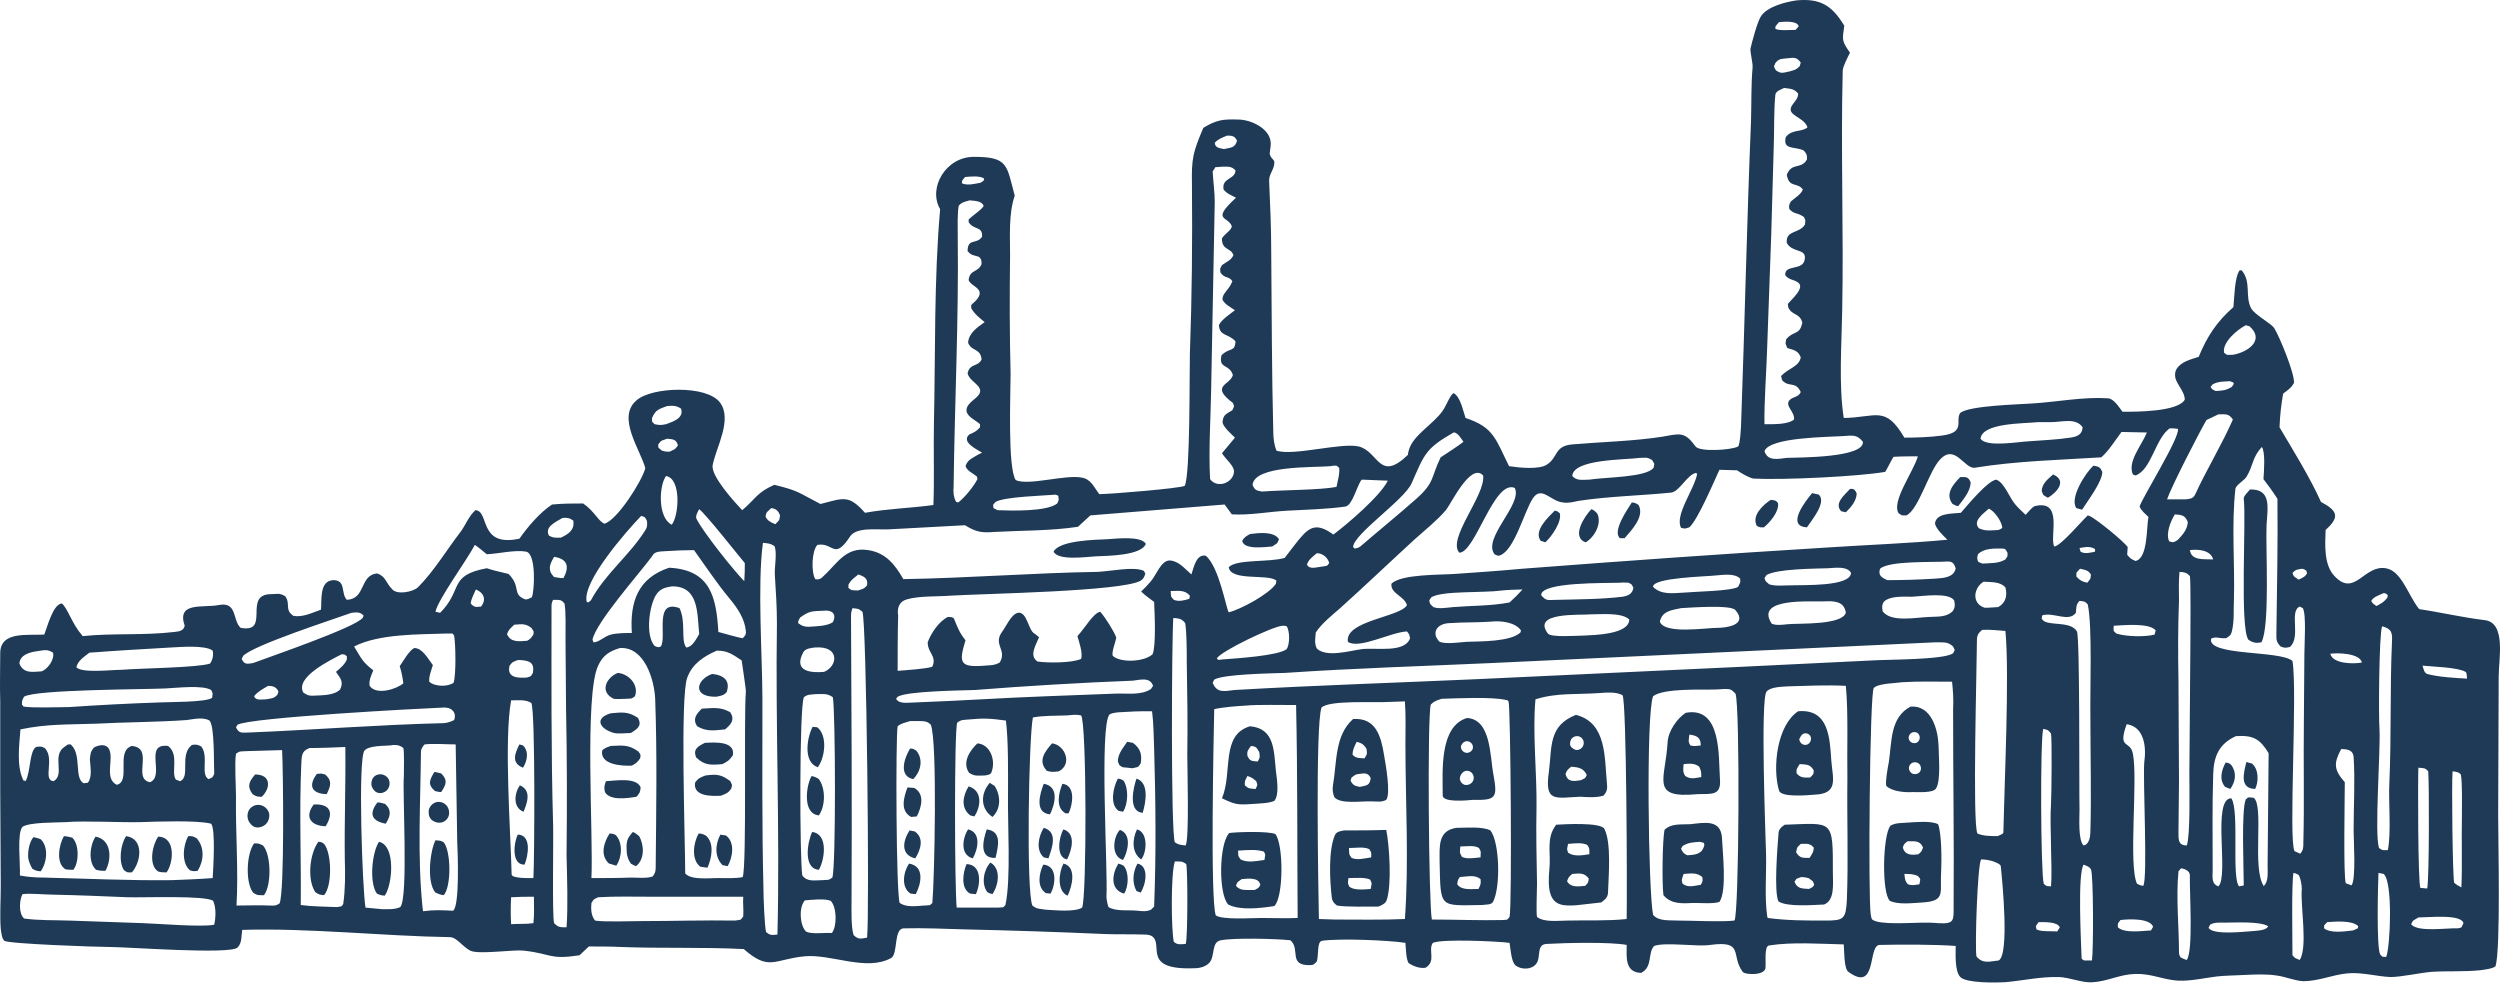 <svg width="335" height="132" viewBox="0 0 335 132" fill="none" xmlns="http://www.w3.org/2000/svg">
<path fill-rule="evenodd" clip-rule="evenodd" d="M279 68.298C279.833 66.979 281.708 64.549 281.708 63.23C281.43 62.605 281.291 62.535 280.528 62.397C279.486 63.299 277.264 66.771 278.236 68.09C278.584 68.159 278.653 68.229 279 68.298Z" fill="#1F3A57"/>
<path fill-rule="evenodd" clip-rule="evenodd" d="M242.828 66.076C242.065 66.979 239.218 70.52 242.134 70.659C242.828 69.617 244.772 67.326 243.731 66.284C243.453 66.215 243.106 66.146 242.828 66.076Z" fill="#1F3A57"/>
<path fill-rule="evenodd" clip-rule="evenodd" d="M218.666 67.326C218.041 68.298 216.028 71.214 217.069 72.117H217.694C218.666 71.006 220.402 69.201 219.569 67.673C219.152 67.395 219.152 67.395 218.666 67.326Z" fill="#1F3A57"/>
<path fill-rule="evenodd" clip-rule="evenodd" d="M213.252 68.228C212.349 69.131 210.474 71.978 212.488 72.672C213.668 71.978 214.71 70.103 214.015 68.784C213.738 68.506 213.599 68.367 213.252 68.228Z" fill="#1F3A57"/>
<path fill-rule="evenodd" clip-rule="evenodd" d="M262.685 63.924C261.713 64.896 260.602 66.215 261.644 67.534C261.921 67.673 262.13 67.812 262.407 67.812C263.102 66.909 264.004 65.868 264.074 64.688C263.796 63.854 263.449 63.924 262.685 63.924Z" fill="#1F3A57"/>
<path fill-rule="evenodd" clip-rule="evenodd" d="M237.274 66.979C236.233 67.673 234.705 69.062 235.4 70.45C235.886 70.728 235.816 70.659 236.372 70.659C237.205 69.964 238.454 68.506 238.246 67.395C237.968 67.048 237.899 67.048 237.274 66.979Z" fill="#1F3A57"/>
<path fill-rule="evenodd" clip-rule="evenodd" d="M208.324 68.437C207.421 69.34 205.477 71.145 206.449 72.464L207.074 72.672C207.907 71.909 209.296 69.965 209.018 68.784C208.74 68.576 208.671 68.437 208.324 68.437Z" fill="#1F3A57"/>
<path fill-rule="evenodd" clip-rule="evenodd" d="M274.419 66.701C275.599 66.007 277.057 64.41 275.113 63.577C274.35 64.271 273.655 64.757 273.586 65.799C273.864 66.493 273.725 66.285 274.419 66.701Z" fill="#1F3A57"/>
<path fill-rule="evenodd" clip-rule="evenodd" d="M247.898 65.521C247.135 66.354 245.746 67.465 246.718 68.506L247.343 68.645C248.037 67.951 248.732 67.187 248.801 66.146C248.593 65.66 248.454 65.451 247.898 65.521Z" fill="#1F3A57"/>
<path fill-rule="evenodd" clip-rule="evenodd" d="M148.402 72.255C146.875 72.325 141.945 72.394 141.182 73.922C141.807 75.172 145.556 74.616 146.875 74.547C148.333 74.477 152.915 74.477 153.54 72.88C152.915 71.769 149.583 72.186 148.402 72.255Z" fill="#1F3A57"/>
<path fill-rule="evenodd" clip-rule="evenodd" d="M170.482 73.228C171.176 72.742 171.107 72.95 171.385 72.255C170.69 71.145 168.607 71.422 167.497 71.561C167.011 71.839 166.733 71.978 166.455 72.464C166.663 73.714 169.51 73.297 170.482 73.228Z" fill="#1F3A57"/>
<path fill-rule="evenodd" clip-rule="evenodd" d="M208.528 110.512C207.14 112.317 207.834 114.261 207.626 116.344C207.001 122.593 209.639 121.412 214.569 120.926C214.985 120.579 215.402 120.371 215.471 119.677C215.541 117.455 215.957 112.942 214.985 111.067C214.499 110.165 209.639 110.442 208.528 110.512ZM212.416 118.704C211.514 118.774 210.472 118.982 209.986 118.08C210.195 117.524 210.195 117.524 210.681 117.108C211.653 117.038 212.278 116.899 212.902 117.732C212.764 118.427 212.902 118.149 212.416 118.704ZM210.125 114.261C209.917 113.636 209.986 113.844 210.125 113.081C211.028 113.011 212 112.872 212.694 113.219C213.041 113.705 212.972 113.844 212.972 114.469C212.069 114.608 210.889 114.816 210.125 114.261Z" fill="#1F3A57"/>
<path fill-rule="evenodd" clip-rule="evenodd" d="M211.794 106.762C212.697 106.832 213.947 106.901 214.849 106.624C215.335 106.137 215.405 105.651 215.335 105.027C214.988 101.555 215.335 96.834 211.169 95.792C207.49 97.25 207.976 100.028 207.559 103.36C206.934 107.596 208.392 106.901 211.794 106.762ZM210.475 99.195C210.614 98.847 210.961 98.639 211.308 98.639C211.794 98.639 212.141 98.986 212.211 99.403C212.28 99.889 212.003 100.305 211.586 100.444C211.239 100.583 210.892 100.444 210.614 100.166C210.336 99.958 210.336 99.542 210.475 99.195ZM210.545 102.735C211.517 102.805 212.211 102.944 212.627 103.846C212.35 104.402 212.489 104.193 211.864 104.541C210.961 104.679 210.059 104.888 209.781 103.707C209.989 103.152 210.059 103.152 210.545 102.735Z" fill="#1F3A57"/>
<path fill-rule="evenodd" clip-rule="evenodd" d="M226.513 110.442C225.263 110.512 223.944 110.303 223.041 111.206C222.763 112.595 222.694 118.566 222.902 119.954C223.944 121.204 225.471 121.065 226.999 120.996C227.971 120.996 229.568 121.134 230.401 120.857C231.442 119.399 230.817 114.191 230.748 112.317C230.609 109.748 228.387 110.234 226.513 110.442ZM227.901 118.566C226.929 118.704 226.235 118.982 225.471 118.427C225.263 117.871 225.402 117.732 225.61 117.108C226.652 117.038 227.346 116.899 228.11 117.524C228.179 118.08 228.179 118.08 227.901 118.566ZM226.096 114.608C225.61 114.4 225.402 114.122 225.263 113.705L225.471 113.358C226.304 112.872 226.86 112.872 227.762 112.803C227.832 112.803 228.248 112.942 228.318 112.942L228.387 113.219C228.11 114.469 227.207 114.539 226.096 114.608Z" fill="#1F3A57"/>
<path fill-rule="evenodd" clip-rule="evenodd" d="M227.485 106.415C229.359 106.346 230.679 106.693 230.47 104.332C230.262 101.486 230.748 94.612 225.888 95.515C224.708 96.278 223.527 98.014 223.458 99.472C223.18 104.471 221.028 107.04 227.485 106.415ZM226.374 98.431C227.415 98.57 227.901 98.847 227.901 99.889C227.276 99.958 227.068 100.028 226.513 99.889C226.166 99.333 226.304 99.195 226.374 98.431ZM225.61 102.388C226.443 102.319 227.068 102.25 227.693 102.736C227.971 103.36 227.971 103.43 227.971 104.124C227.068 104.263 226.582 104.471 225.818 103.985C225.471 103.43 225.541 103.083 225.61 102.388Z" fill="#1F3A57"/>
<path fill-rule="evenodd" clip-rule="evenodd" d="M255.534 110.234C254.771 110.303 254.007 110.234 253.312 110.651C252.271 111.97 252.132 119.677 253.243 120.718C254.423 121.273 256.367 120.996 257.687 120.926C260.811 120.718 259.908 119.538 260.117 116.691C260.186 115.302 260.186 111.623 259.7 110.442C258.797 109.956 256.645 110.165 255.534 110.234ZM257.201 118.496C256.576 118.566 256.298 118.705 255.673 118.496C255.257 118.08 255.257 117.733 255.187 117.108C255.951 117.108 256.367 117.108 256.992 117.385C257.409 117.871 257.339 117.663 257.201 118.496ZM257.062 114.469C256.159 114.608 255.257 114.608 254.979 113.567C255.118 113.081 255.187 113.081 255.604 112.734C256.576 112.734 257.27 112.595 257.687 113.567C257.478 114.122 257.478 114.122 257.062 114.469Z" fill="#1F3A57"/>
<path fill-rule="evenodd" clip-rule="evenodd" d="M256.298 106.138C257.061 106.138 259.075 106.276 259.422 105.652C260.116 104.61 259.769 101.208 259.769 99.958C259.7 97.737 258.797 94.473 256.02 94.682C253.243 96.14 253.521 99.403 253.104 102.111C252.965 102.874 252.618 104.68 252.757 105.304C253.521 106.068 255.256 106.207 256.298 106.138ZM257.2 103.499C256.992 103.708 256.714 103.777 256.367 103.708C256.089 103.638 255.881 103.36 255.812 103.083C255.742 102.805 255.881 102.458 256.089 102.319C256.437 102.041 256.923 102.111 257.2 102.388C257.478 102.736 257.478 103.222 257.2 103.499ZM256.228 98.153C256.645 98.014 257.061 98.153 257.2 98.57C257.339 98.986 257.131 99.403 256.784 99.542C256.367 99.681 255.951 99.472 255.812 99.125C255.673 98.778 255.812 98.361 256.228 98.153Z" fill="#1F3A57"/>
<path fill-rule="evenodd" clip-rule="evenodd" d="M239.148 110.512C238.662 110.859 238.315 111.137 238.315 111.762C238.176 113.497 237.69 119.538 238.315 120.787C239.426 121.551 242.898 121.273 244.425 121.204C245.883 120.649 245.605 118.427 245.605 116.969C245.605 109.679 245.675 110.303 239.148 110.512ZM241.301 113.081C242.064 113.081 242.481 112.942 243.036 113.567C243.036 114.192 242.828 114.4 242.481 114.955C241.578 114.955 241.162 115.025 240.676 114.192C240.884 113.358 240.745 113.636 241.301 113.081ZM242.412 119.121C241.509 119.052 240.815 119.121 240.467 118.149C240.815 117.594 240.676 117.802 241.37 117.524C241.717 117.524 241.995 117.594 242.342 117.663C242.967 118.149 242.898 117.941 243.106 118.566C242.828 118.982 242.898 118.843 242.412 119.121Z" fill="#1F3A57"/>
<path fill-rule="evenodd" clip-rule="evenodd" d="M240.955 95.306C238.108 97.181 237.483 102.874 238.386 105.929C238.663 106.901 242.274 106.554 243.176 106.485C246.37 106.346 245.606 104.402 245.398 101.972C245.19 98.847 245.051 94.959 240.955 95.306ZM241.579 98.361C241.927 98.153 242.343 98.292 242.551 98.57C242.76 98.917 242.69 99.333 242.413 99.611C242.204 99.819 241.857 99.889 241.579 99.75C241.302 99.611 241.163 99.403 241.093 99.056C241.232 98.778 241.371 98.5 241.579 98.361ZM242.551 104.193C241.718 104.193 241.302 104.263 240.746 103.638C240.677 103.013 240.816 102.944 241.163 102.388C242.065 102.458 242.551 102.388 243.037 103.221C243.037 103.777 242.968 103.777 242.551 104.193Z" fill="#1F3A57"/>
<path fill-rule="evenodd" clip-rule="evenodd" d="M180.133 111.275C179.716 111.345 179.091 111.414 178.883 111.9C177.98 113.914 178.189 118.08 178.466 120.301C178.536 120.857 178.883 121.134 179.161 121.343C180.272 121.551 183.396 121.482 184.715 121.482C185.201 121.273 185.687 121.065 185.826 120.579C186.52 118.496 186.173 113.219 185.757 111.206C183.882 111.275 182.007 111.275 180.133 111.275ZM183.465 113.775C183.813 114.33 183.743 114.122 183.743 114.886C182.84 115.025 181.868 115.302 181.105 114.955C180.688 114.4 180.827 114.4 180.758 113.636C181.66 113.636 182.702 113.428 183.465 113.775ZM183.674 119.121C182.771 119.19 181.521 119.329 180.827 118.843C180.549 118.218 180.619 118.496 180.688 117.663C181.591 117.663 182.91 117.524 183.604 117.871C183.882 118.496 183.813 118.288 183.674 119.121Z" fill="#1F3A57"/>
<path fill-rule="evenodd" clip-rule="evenodd" d="M183.813 107.387C184.577 107.387 185.133 107.526 185.757 107.179C186.382 106.346 185.688 102.458 185.48 101.277C185.063 98.639 184.369 96.14 181.314 96.348C178.814 98.57 179.162 102.18 178.606 105.304C178.537 105.79 178.606 106.415 178.814 106.832C179.648 107.804 182.494 107.318 183.813 107.387ZM181.8 99.403C182.425 99.542 182.841 99.819 183.119 100.375C183.189 101.208 183.258 100.861 182.841 101.625C182.008 101.555 181.73 101.625 181.244 101.139C181.244 100.444 181.522 99.958 181.8 99.403ZM181.106 104.193C181.8 103.638 181.73 103.777 182.703 103.638C183.258 103.638 183.466 103.846 183.675 104.263C183.536 105.304 183.119 105.235 182.217 105.443C181.522 105.304 181.314 105.235 180.967 104.61L181.106 104.193Z" fill="#1F3A57"/>
<path fill-rule="evenodd" clip-rule="evenodd" d="M195.2 110.928C192.631 111.275 192.909 113.428 192.909 115.58C193.048 121.759 192.84 121.343 198.533 121.273C199.019 121.204 199.852 121.273 200.061 120.857C201.102 118.913 200.963 112.872 199.713 111.275C198.602 110.72 196.52 110.928 195.2 110.928ZM195.686 113.428C196.45 113.428 197.561 113.219 198.186 113.636C198.533 114.261 198.394 114.053 198.394 114.886C197.63 114.955 196.52 115.164 195.895 114.816C195.548 114.192 195.617 114.192 195.686 113.428ZM198.116 119.121C197.144 119.121 195.825 119.329 195.27 118.496C195.339 117.941 195.339 117.941 195.617 117.524C196.728 117.455 197.63 117.177 198.394 117.802C198.464 118.427 198.394 118.566 198.116 119.121Z" fill="#1F3A57"/>
<path fill-rule="evenodd" clip-rule="evenodd" d="M197.42 107.179C200.475 107.248 200.683 106.901 200.128 103.846C199.641 101.416 199.85 96.417 196.587 96.209C192.837 97.32 193.323 103.43 193.323 106.554C193.254 107.596 196.656 107.248 197.42 107.179ZM196.239 99.403C196.656 99.195 197.073 99.403 197.281 99.75C197.489 100.167 197.35 100.583 196.934 100.791C196.656 100.93 196.378 100.93 196.101 100.722C195.892 100.583 195.753 100.305 195.753 100.028C195.823 99.819 195.962 99.542 196.239 99.403ZM196.101 103.43C196.517 103.152 197.003 103.291 197.281 103.638C197.559 103.985 197.559 104.541 197.211 104.888C196.934 105.166 196.587 105.235 196.239 105.165C195.892 105.027 195.684 104.749 195.615 104.402C195.615 103.985 195.823 103.638 196.101 103.43Z" fill="#1F3A57"/>
<path fill-rule="evenodd" clip-rule="evenodd" d="M164.719 111.623C163.331 113.081 163.261 119.815 164.58 121.204C166.177 122.037 168.954 121.69 170.76 121.412C172.009 120.232 172.009 113.15 170.898 111.761C169.926 111.345 165.691 111.484 164.719 111.623ZM168.121 119.26C167.774 119.26 167.496 119.26 167.149 119.26C166.524 119.26 166.038 119.191 165.622 118.705C165.83 118.08 165.761 118.288 166.386 117.802C167.219 117.733 168.677 117.524 168.885 118.566C168.677 119.052 168.468 119.052 168.121 119.26ZM169.44 115.233C168.399 115.372 167.149 115.65 166.247 115.164C165.83 114.608 165.969 114.816 165.899 113.983C167.01 113.914 168.399 113.775 169.371 114.122C169.649 114.678 169.51 114.469 169.44 115.233Z" fill="#1F3A57"/>
<path fill-rule="evenodd" clip-rule="evenodd" d="M167.775 107.734C168.678 107.665 169.997 107.665 170.761 107.318C171.455 106.485 171.108 104.402 170.969 103.291C170.691 100.652 170.83 97.597 167.497 97.32C163.54 98.5 165.206 103.43 163.748 106.971C165.484 107.804 165.831 107.873 167.775 107.734ZM167.636 99.958C168.4 100.028 168.4 100.236 168.747 100.791C168.816 101.625 168.886 101.347 168.539 102.041C167.775 101.972 167.497 102.041 167.15 101.277C167.081 100.652 167.22 100.514 167.636 99.958ZM167.15 103.985C167.775 104.193 167.844 104.263 168.33 104.679C168.539 105.304 168.539 105.027 168.261 105.721C167.428 105.651 167.358 105.721 166.803 105.235C166.803 104.471 166.803 104.749 167.15 103.985Z" fill="#1F3A57"/>
<path fill-rule="evenodd" clip-rule="evenodd" d="M82.304 98.222C82.79 98.361 83.971 98.222 84.526 98.222C85.429 97.667 86.054 97.25 85.498 96.209C84.179 95.306 83.346 95.445 81.818 95.584C79.527 96.278 80.43 97.736 82.304 98.222Z" fill="#1F3A57"/>
<path fill-rule="evenodd" clip-rule="evenodd" d="M82.237 93.64C82.446 93.71 83.626 93.64 83.904 93.64C84.737 93.571 84.529 93.71 85.084 93.293C85.639 91.835 84.32 90.307 82.793 90.169C81.335 90.724 80.224 92.668 82.237 93.64Z" fill="#1F3A57"/>
<path fill-rule="evenodd" clip-rule="evenodd" d="M81.82 99.958C81.265 100.167 81.195 100.167 80.709 100.514C80.293 102.458 83.278 102.666 84.667 102.597C85.292 102.25 85.361 102.18 85.778 101.625C85.847 101.069 85.917 101.278 85.57 100.722C84.25 99.75 83.417 99.889 81.82 99.958Z" fill="#1F3A57"/>
<path fill-rule="evenodd" clip-rule="evenodd" d="M85.292 106.762C85.708 106.276 85.778 106.207 85.847 105.513C85.292 104.124 82.515 104.61 81.195 104.679C80.987 105.304 80.918 105.443 81.057 106.137C81.751 107.318 84.042 106.971 85.292 106.762Z" fill="#1F3A57"/>
<path fill-rule="evenodd" clip-rule="evenodd" d="M81.682 111.692C80.918 112.872 80.363 114.608 81.613 115.719C81.96 115.788 82.238 115.927 82.585 115.997C83.349 114.886 83.487 112.942 82.515 111.9C82.238 111.761 82.099 111.692 81.682 111.692Z" fill="#1F3A57"/>
<path fill-rule="evenodd" clip-rule="evenodd" d="M84.806 111.484C84.042 112.317 83.903 112.734 83.973 113.983C83.973 114.608 84.181 115.233 84.528 115.719C84.875 115.927 84.875 115.927 85.223 116.066C86.403 115.164 86.334 113.22 85.639 112.039C85.292 111.761 85.153 111.623 84.806 111.484Z" fill="#1F3A57"/>
<path fill-rule="evenodd" clip-rule="evenodd" d="M97.164 97.736C97.997 97.042 98.483 96.417 97.858 95.445C96.539 94.681 95.567 94.89 94.04 94.959C93.276 95.723 92.79 96.348 93.415 97.32C94.734 98.084 95.706 97.875 97.164 97.736Z" fill="#1F3A57"/>
<path fill-rule="evenodd" clip-rule="evenodd" d="M94.456 99.542C93.484 100.028 92.859 100.375 93.276 101.486C94.387 102.597 95.359 102.527 96.817 102.388C97.58 101.972 97.719 101.902 98.205 101.208C98.552 99.264 95.706 99.472 94.456 99.542Z" fill="#1F3A57"/>
<path fill-rule="evenodd" clip-rule="evenodd" d="M97.998 105.652C98.137 105.027 98.137 105.304 97.859 104.68C96.679 103.777 96.054 103.708 94.527 103.916C93.832 104.194 93.555 104.263 93.138 104.888C92.86 106.762 95.429 106.693 96.609 106.624C97.304 106.346 97.582 106.276 97.998 105.652Z" fill="#1F3A57"/>
<path fill-rule="evenodd" clip-rule="evenodd" d="M95.984 93.362C96.609 93.224 96.956 93.224 97.373 92.738C97.928 91.141 96.887 90.446 95.429 90.308C93.277 91.071 92.721 93.432 95.984 93.362Z" fill="#1F3A57"/>
<path fill-rule="evenodd" clip-rule="evenodd" d="M93.622 111.692C92.928 112.872 92.58 115.164 93.83 116.136C94.177 116.205 94.386 116.205 94.802 116.274C95.358 115.025 95.774 113.011 94.594 111.97C94.177 111.761 94.038 111.692 93.622 111.692Z" fill="#1F3A57"/>
<path fill-rule="evenodd" clip-rule="evenodd" d="M97.303 111.97C97.094 111.9 96.747 111.9 96.539 111.831C95.845 113.081 95.706 114.816 96.817 115.927L97.511 116.066C98.136 114.955 98.553 112.942 97.303 111.97Z" fill="#1F3A57"/>
<path fill-rule="evenodd" clip-rule="evenodd" d="M22.318 116.899C23.221 115.719 23.637 112.178 21.207 112.109C20.444 113.15 19.888 115.719 21.069 116.691C21.277 116.899 21.902 116.899 22.318 116.899Z" fill="#1F3A57"/>
<path fill-rule="evenodd" clip-rule="evenodd" d="M26.484 116.691C27.317 115.372 27.456 113.567 26.345 112.317C25.789 112.039 25.789 112.039 25.234 112.039C24.54 113.219 24.262 115.58 25.442 116.621C25.928 116.76 25.928 116.76 26.484 116.691Z" fill="#1F3A57"/>
<path fill-rule="evenodd" clip-rule="evenodd" d="M17.666 116.899C18.916 115.511 19.332 112.386 16.902 112.039C16.138 113.15 15.861 115.511 16.624 116.621C17.18 116.969 16.971 116.899 17.666 116.899Z" fill="#1F3A57"/>
<path fill-rule="evenodd" clip-rule="evenodd" d="M14.126 116.691C14.96 115.233 15.029 112.525 12.807 112.109C12.043 113.219 11.766 115.58 12.877 116.552C13.432 116.691 13.571 116.691 14.126 116.691Z" fill="#1F3A57"/>
<path fill-rule="evenodd" clip-rule="evenodd" d="M8.779 116.483C9.126 116.552 9.473 116.552 9.821 116.552C10.584 115.649 10.654 113.15 9.682 112.247C9.196 112.108 9.126 112.108 8.571 112.039C7.877 113.219 7.46 115.719 8.779 116.483Z" fill="#1F3A57"/>
<path fill-rule="evenodd" clip-rule="evenodd" d="M4.336 116.413C4.822 116.691 4.891 116.691 5.447 116.76C6.28 115.65 6.558 113.497 5.447 112.456C5.1 112.317 4.822 112.247 4.475 112.178C3.919 112.872 3.711 114.053 3.78 114.955C3.85 115.441 4.058 115.927 4.336 116.413Z" fill="#1F3A57"/>
<path fill-rule="evenodd" clip-rule="evenodd" d="M301.497 65.59C301.288 65.868 300.594 66.493 300.664 66.84C301.011 69.617 300.108 84.198 301.288 85.725C301.913 86.142 302.33 86.211 303.024 86.072C304.205 83.989 303.58 73.297 303.719 70.381C303.857 68.02 304.413 65.521 301.497 65.59Z" fill="#1F3A57"/>
<path fill-rule="evenodd" clip-rule="evenodd" d="M141.878 103.36C143.753 102.388 142.711 99.819 140.975 99.611C140.003 100.722 139.031 101.972 140.281 103.291C140.975 103.499 141.184 103.43 141.878 103.36Z" fill="#1F3A57"/>
<path fill-rule="evenodd" clip-rule="evenodd" d="M140.697 109.123C141.391 107.734 141.947 105.374 139.864 105.027C139.378 106.276 138.545 108.915 140.697 109.123Z" fill="#1F3A57"/>
<path fill-rule="evenodd" clip-rule="evenodd" d="M139.794 115.858C139.239 117.038 138.892 118.843 140.142 119.677L140.766 119.746C141.461 118.566 141.738 115.997 139.794 115.858Z" fill="#1F3A57"/>
<path fill-rule="evenodd" clip-rule="evenodd" d="M140.488 115.025C140.974 113.636 141.808 111.484 139.863 110.928C139.169 112.039 138.753 113.914 139.863 114.886L140.488 115.025Z" fill="#1F3A57"/>
<path fill-rule="evenodd" clip-rule="evenodd" d="M142.781 108.984H143.197C143.753 107.804 144.169 105.235 142.364 105.027C141.878 106.207 141.392 108.22 142.781 108.984Z" fill="#1F3A57"/>
<path fill-rule="evenodd" clip-rule="evenodd" d="M142.501 115.719C141.876 116.899 141.598 119.399 143.056 120.024C143.681 118.774 144.306 116.136 142.501 115.719Z" fill="#1F3A57"/>
<path fill-rule="evenodd" clip-rule="evenodd" d="M142.988 115.164C143.613 113.914 144.238 111.692 142.502 111.137C141.877 112.178 141.46 114.886 142.988 115.164Z" fill="#1F3A57"/>
<path fill-rule="evenodd" clip-rule="evenodd" d="M131.949 103.916C132.296 103.846 132.712 103.846 132.851 103.499C133.476 101.902 132.712 99.75 130.977 99.611C129.935 100.583 128.894 102.18 129.866 103.569C130.699 104.055 130.907 103.916 131.949 103.916Z" fill="#1F3A57"/>
<path fill-rule="evenodd" clip-rule="evenodd" d="M132.643 104.888C131.393 106.276 131.324 108.359 132.99 109.47C134.171 108.359 134.101 106.554 133.268 105.304C133.06 105.166 132.782 105.027 132.643 104.888Z" fill="#1F3A57"/>
<path fill-rule="evenodd" clip-rule="evenodd" d="M129.519 115.788C129.033 116.899 128.686 119.052 130.005 119.746L130.769 119.815C131.394 118.496 131.602 115.858 129.519 115.788Z" fill="#1F3A57"/>
<path fill-rule="evenodd" clip-rule="evenodd" d="M129.797 105.374C129.033 106.624 128.686 108.22 130.005 109.262L130.561 109.401C131.463 108.082 131.672 105.929 129.797 105.374Z" fill="#1F3A57"/>
<path fill-rule="evenodd" clip-rule="evenodd" d="M132.226 111.137C131.74 112.525 131.115 115.094 133.406 114.955C133.753 113.428 134.309 111.414 132.226 111.137Z" fill="#1F3A57"/>
<path fill-rule="evenodd" clip-rule="evenodd" d="M132.712 115.58C131.81 116.552 131.462 118.427 132.296 119.538C132.504 119.676 132.712 119.746 132.99 119.815C133.823 118.566 134.17 116.413 132.712 115.58Z" fill="#1F3A57"/>
<path fill-rule="evenodd" clip-rule="evenodd" d="M130.35 115.025C131.045 113.844 131.531 111.553 129.725 111.137C128.962 112.317 128.615 114.539 130.35 115.025Z" fill="#1F3A57"/>
<path fill-rule="evenodd" clip-rule="evenodd" d="M152.848 102.319C153.056 101.139 152.848 100.305 151.806 99.542L151.043 99.403C150.487 100.236 149.793 101 149.793 102.041C150.071 102.666 149.862 102.458 150.418 102.805C150.904 102.874 151.32 102.874 151.737 102.944C152.64 102.735 152.431 102.874 152.848 102.319Z" fill="#1F3A57"/>
<path fill-rule="evenodd" clip-rule="evenodd" d="M150.486 108.776C151.18 107.734 151.25 105.652 150.555 104.61C150.208 104.402 150.208 104.402 149.792 104.332C149.167 105.513 148.681 107.734 149.861 108.637L150.486 108.776Z" fill="#1F3A57"/>
<path fill-rule="evenodd" clip-rule="evenodd" d="M152.29 104.332C151.873 105.513 151.109 108.776 153.123 108.915C153.54 107.526 154.026 104.888 152.29 104.332Z" fill="#1F3A57"/>
<path fill-rule="evenodd" clip-rule="evenodd" d="M149.861 115.719C149.028 117.038 148.681 119.191 150.625 119.746C151.249 118.843 151.319 116.83 150.555 115.997C150.277 115.858 150.139 115.788 149.861 115.719Z" fill="#1F3A57"/>
<path fill-rule="evenodd" clip-rule="evenodd" d="M150.07 111.206C149.167 112.109 148.82 114.747 150.486 115.233C151.181 114.053 151.667 111.761 150.07 111.206Z" fill="#1F3A57"/>
<path fill-rule="evenodd" clip-rule="evenodd" d="M152.431 115.719C151.806 116.76 151.667 118.288 152.292 119.399L152.847 119.607C153.541 118.566 154.027 116.066 152.431 115.719Z" fill="#1F3A57"/>
<path fill-rule="evenodd" clip-rule="evenodd" d="M152.916 115.164C153.679 114.261 153.888 111.553 152.36 111.137C151.735 112.386 151.596 114.261 152.916 115.164Z" fill="#1F3A57"/>
<path fill-rule="evenodd" clip-rule="evenodd" d="M34.051 113.011C33.01 114.4 32.871 118.288 33.912 119.607C34.468 120.024 34.746 119.954 35.37 119.954C36.412 118.635 36.343 114.469 35.232 113.289C34.676 113.011 34.607 113.011 34.051 113.011Z" fill="#1F3A57"/>
<path fill-rule="evenodd" clip-rule="evenodd" d="M35.023 110.789C35.786 110.581 36.203 109.748 36.064 108.984C35.856 108.22 35.092 107.734 34.328 107.873C33.773 108.012 33.356 108.359 33.217 108.915C33.078 109.401 33.217 110.026 33.564 110.373C33.912 110.859 34.467 110.998 35.023 110.789Z" fill="#1F3A57"/>
<path fill-rule="evenodd" clip-rule="evenodd" d="M35.092 106.762C36.342 105.513 36.272 103.777 34.189 103.777C33.356 104.749 33.078 105.374 33.842 106.415C34.398 106.762 34.467 106.762 35.092 106.762Z" fill="#1F3A57"/>
<path fill-rule="evenodd" clip-rule="evenodd" d="M42.661 112.803C41.481 114.4 41.134 117.871 42.245 119.538C42.731 119.885 42.8 119.885 43.425 119.954C44.536 118.704 44.467 114.33 43.425 113.081C43.147 112.872 43.008 112.803 42.661 112.803Z" fill="#1F3A57"/>
<path fill-rule="evenodd" clip-rule="evenodd" d="M43.632 110.72C44.812 108.845 44.187 107.665 42.035 107.804C40.785 109.47 41.618 110.651 43.632 110.72Z" fill="#1F3A57"/>
<path fill-rule="evenodd" clip-rule="evenodd" d="M43.773 106.415C44.328 105.304 44.537 104.61 43.565 103.777C43.009 103.638 43.009 103.638 42.454 103.707C41.273 105.304 41.759 106.346 43.773 106.415Z" fill="#1F3A57"/>
<path fill-rule="evenodd" clip-rule="evenodd" d="M50.785 112.803C49.813 114.261 49.466 118.357 50.507 119.746C50.993 119.954 50.993 119.954 51.548 120.024C52.59 118.635 53.076 113.289 50.785 112.803Z" fill="#1F3A57"/>
<path fill-rule="evenodd" clip-rule="evenodd" d="M51.34 106.207C51.965 105.999 52.312 105.374 52.174 104.679C52.035 104.055 51.34 103.638 50.716 103.777C50.299 103.846 49.882 104.193 49.813 104.679C49.674 105.096 49.813 105.582 50.16 105.929C50.438 106.276 50.924 106.346 51.34 106.207Z" fill="#1F3A57"/>
<path fill-rule="evenodd" clip-rule="evenodd" d="M50.576 107.526C49.395 109.054 49.812 110.026 51.686 110.373C52.311 109.401 52.52 108.568 51.617 107.734C51.131 107.596 50.992 107.526 50.576 107.526Z" fill="#1F3A57"/>
<path fill-rule="evenodd" clip-rule="evenodd" d="M122.505 105.582L121.602 105.513C121.116 106.832 120.561 108.637 122.088 109.47L122.852 109.401C123.477 108.151 123.963 106.415 122.505 105.582Z" fill="#1F3A57"/>
<path fill-rule="evenodd" clip-rule="evenodd" d="M122.367 104.402C123.408 103.36 123.755 101.763 122.783 100.583C122.367 100.375 122.436 100.305 121.95 100.305C121.186 101.555 120.353 103.985 122.367 104.402Z" fill="#1F3A57"/>
<path fill-rule="evenodd" clip-rule="evenodd" d="M121.813 115.719C121.049 116.83 120.702 118.913 122.021 119.746L122.715 119.815C123.479 118.357 123.895 116.066 121.813 115.719Z" fill="#1F3A57"/>
<path fill-rule="evenodd" clip-rule="evenodd" d="M122.576 111.414L121.881 111.276C120.979 112.664 120.632 114.539 122.645 115.025C123.339 113.914 123.895 112.317 122.576 111.414Z" fill="#1F3A57"/>
<path fill-rule="evenodd" clip-rule="evenodd" d="M109.731 109.262C110.633 107.943 110.633 105.652 109.731 104.402C109.314 104.124 109.245 104.124 108.759 103.985C108.064 105.096 107.439 109.054 109.731 109.262Z" fill="#1F3A57"/>
<path fill-rule="evenodd" clip-rule="evenodd" d="M109.592 102.805C110.564 101.486 110.912 98.57 109.523 97.459L108.898 97.389C108.134 98.778 107.579 102.18 109.592 102.805Z" fill="#1F3A57"/>
<path fill-rule="evenodd" clip-rule="evenodd" d="M108.827 111.484C108.202 112.803 107.577 116.413 109.73 116.552C110.494 115.233 111.049 111.761 108.827 111.484Z" fill="#1F3A57"/>
<path fill-rule="evenodd" clip-rule="evenodd" d="M58.35 112.594C57.587 114.122 57.17 118.288 58.35 119.607C58.906 119.815 58.906 119.885 59.461 119.954C60.503 118.774 60.433 114.053 59.461 112.872C58.975 112.594 58.975 112.664 58.35 112.594Z" fill="#1F3A57"/>
<path fill-rule="evenodd" clip-rule="evenodd" d="M58.214 110.095C58.63 110.303 59.186 110.303 59.602 110.026C60.227 109.609 60.366 108.776 59.95 108.082C59.533 107.457 58.7 107.248 58.075 107.665C57.658 107.943 57.381 108.429 57.45 108.915C57.45 109.47 57.728 109.887 58.214 110.095Z" fill="#1F3A57"/>
<path fill-rule="evenodd" clip-rule="evenodd" d="M58.283 105.999C58.561 106.068 58.838 106.137 59.116 106.137C59.81 105.096 60.019 104.541 59.116 103.638C58.838 103.569 58.491 103.499 58.214 103.43C57.589 104.471 57.242 105.096 58.283 105.999Z" fill="#1F3A57"/>
<path fill-rule="evenodd" clip-rule="evenodd" d="M301.012 102.111C300.665 103.569 300.04 105.652 302.192 105.721C302.678 104.749 302.678 103.083 301.775 102.319C301.498 102.249 301.289 102.18 301.012 102.111Z" fill="#1F3A57"/>
<path fill-rule="evenodd" clip-rule="evenodd" d="M298.235 102.18C297.679 103.222 297.332 104.471 298.165 105.443L298.86 105.721C299.554 104.749 299.762 103.569 298.998 102.527C298.721 102.249 298.651 102.249 298.235 102.18Z" fill="#1F3A57"/>
<path fill-rule="evenodd" clip-rule="evenodd" d="M69.392 111.831C68.837 112.872 68.489 115.927 70.294 115.858C70.781 114.677 71.267 111.9 69.392 111.831Z" fill="#1F3A57"/>
<path fill-rule="evenodd" clip-rule="evenodd" d="M69.67 105.235C68.906 106.276 68.698 108.22 70.156 108.776C70.642 107.595 71.266 105.929 69.67 105.235Z" fill="#1F3A57"/>
<path fill-rule="evenodd" clip-rule="evenodd" d="M70.086 102.874C70.641 101.972 70.919 100.722 70.086 99.889L69.6 99.75C68.975 101 68.489 102.249 70.086 102.874Z" fill="#1F3A57"/>
<path fill-rule="evenodd" clip-rule="evenodd" d="M334.824 90.655C334.824 88.294 335.866 83.364 332.88 83.087C329.964 82.74 327.048 82.045 324.201 81.629L324.062 81.49C322.604 79.546 321.771 76.491 319.688 76.144C316.772 75.658 315.522 80.101 312.815 77.185C311.357 75.658 311.565 72.88 311.634 71.006C313.578 69.27 313.231 68.437 311.01 67.257C309.551 63.993 307.26 60.313 305.455 57.259C305.525 55.592 305.663 54.343 305.941 52.746C306.566 52.26 307.052 51.982 307.399 51.288C307.469 50.038 305.525 45.247 304.761 43.997C304.344 43.303 302.192 42.262 301.636 41.29C300.803 39.623 301.706 37.818 300.387 36.221H300.109C299.415 37.193 299.415 39.831 299.276 41.151C297.054 43.095 295.735 45.108 294.624 47.816C293.582 48.163 292.263 48.441 291.638 49.482C291.43 49.83 291.43 50.246 291.5 50.663C291.777 51.635 292.819 52.607 292.749 53.579C291.777 55.176 286.362 55.176 284.418 55.176C283.932 54.551 283.237 53.37 282.404 53.37C279.141 53.162 275.669 53.856 272.337 54.065C270.393 54.204 264.005 54.343 262.686 55.315C261.922 56.356 263.519 57.953 260.186 58.369C258.728 58.578 256.646 58.647 255.188 58.647C252.619 54.273 251.438 55.939 247.064 56.009C246.37 51.704 246.786 45.941 246.856 41.567C247.064 30.875 246.648 20.183 246.925 9.49C246.925 8.935 247.62 7.616 247.897 7.06C246.786 5.464 246.856 5.394 247.134 3.45C245.467 0.673 243.87 -0.23 240.746 0.048C239.288 0.256 236.788 0.881 235.955 2.2C235.469 2.964 234.775 5.602 234.567 6.505C234.497 6.991 234.914 8.518 234.844 9.074C234.636 11.434 234.706 13.865 234.636 16.225C234.081 29.625 233.803 43.095 233.317 56.495C233.317 57.05 233.178 59.619 232.9 59.828C232.067 60.313 227.762 60.591 227.207 59.828C225.749 57.814 225.124 58.092 222.833 58.508C218.806 59.133 214.71 59.203 210.683 59.55C208.253 59.758 208.808 61.285 207.281 62.258C206.239 62.952 203.531 62.674 202.212 62.466C200.407 58.855 200.199 57.259 196.38 56.009C196.033 54.967 195.686 53.162 194.783 52.676C194.297 52.954 193.88 54.204 193.325 55.037C192.075 56.842 189.367 58.3 188.812 60.244C188.743 60.452 188.673 60.661 188.673 60.938C184.785 64.688 184.785 60.522 182.077 59.828C179.717 59.272 173.26 61.147 171.038 60.383C170.76 59.689 170.621 58.717 170.621 57.953C170.413 49.899 170.413 41.776 170.344 33.722C170.344 30.597 170.205 27.404 170.066 24.279C169.996 23.307 170.83 22.682 170.76 21.641L170.691 21.502C170.344 21.085 170.274 21.085 170.135 20.599L170.274 19.488C170.482 17.336 167.705 16.017 165.9 16.017C163.817 15.947 162.984 16.086 161.248 17.128C159.86 20.391 159.651 21.224 159.721 24.696C159.79 32.264 159.721 39.831 159.443 47.4C159.374 49.968 159.512 63.646 158.749 65.104C158.054 65.451 148.751 66.215 147.293 66.215C146.529 65.174 146.182 64.202 144.932 63.993C142.71 63.577 137.85 65.104 136.114 64.341C135.004 62.744 135.42 52.746 135.42 50.038C135.281 44.761 135.281 39.484 135.351 34.208C135.351 31.708 135.142 28.584 135.976 26.223C134.865 22.127 135.142 21.016 130.491 21.016C126.741 21.016 124.311 25.182 125.978 28.028C125.144 37.471 125.353 47.469 125.144 56.911C125.075 60.383 125.214 64.202 125.075 67.673C122.02 68.09 118.965 68.159 115.91 68.715C113.688 66.215 112.994 66.77 109.939 67.534C106.954 66.007 107.162 65.799 103.76 64.965C101.399 66.007 101.26 66.84 99.455 68.367C98.483 67.326 95.22 63.785 95.498 62.327C95.914 60.036 98.205 56.217 96.47 53.926C94.665 51.565 87.305 51.843 85.291 53.648C82.584 55.939 85.847 60.313 86.472 62.744C85.986 64.549 82.653 69.756 80.987 70.173C80.223 69.895 79.598 68.437 78.14 67.465C76.613 67.465 75.502 67.465 73.974 67.604C72.377 68.645 70.711 70.589 69.6 72.186C64.046 73.366 65.643 68.437 63.699 68.367C62.796 69.201 62.449 70.242 61.755 71.214C59.88 73.644 58.144 76.56 55.992 78.713C55.297 79.337 53.145 79.754 52.52 78.921C51.687 78.088 51.687 77.185 50.507 76.838C48.146 77.116 49.049 80.24 46.48 80.379C45.647 79.546 46.41 77.74 44.675 77.74C42.73 77.81 43.147 80.518 43.008 81.698C41.828 82.115 40.578 82.74 39.328 82.531C38.079 81.698 38.981 80.934 38.218 79.893C37.384 79.407 37.176 79.615 36.343 79.615C32.455 79.615 36.343 84.892 32.247 84.128C31.136 83.156 31.83 80.587 29.331 81.073C27.178 81.49 23.637 80.587 24.748 83.85C24.609 84.545 23.984 84.614 23.36 84.683C19.263 85.17 15.097 84.822 11.07 85.239L10.931 85.031C9.682 83.642 9.057 81.49 8.293 80.865C7.113 80.934 6.349 83.989 5.932 85.031C3.641 85.17 0.031 84.545 0.031 87.53C0.031 89.683 -0.039 91.835 0.031 94.057V105.721L0.1 118.774C0.1 120.648 -0.039 122.593 0.1 124.467C0.17 124.953 0.239 125.786 0.586 126.064C1.072 126.481 13.014 126.897 14.75 126.897C17.111 126.897 30.858 127.939 31.83 126.967C32.455 126.342 32.316 125.439 32.455 124.606C41.342 124.328 51.27 125.439 60.296 125.578C61.338 125.578 62.31 127.383 63.49 127.522C65.018 127.8 68.906 127.244 70.156 127.383C73.974 127.8 73.558 128.633 77.654 128.008L78.904 126.828C80.362 126.828 81.82 126.828 83.208 126.897C88.693 127.106 94.178 126.897 99.663 127.175C103.066 130.16 103.69 128.564 107.787 128.147C111.397 127.8 116.118 130.23 119.451 128.355C120.354 127.73 119.729 124.398 121.117 124.398C123.825 124.328 126.602 124.467 129.241 124.537C135.49 124.675 141.738 124.884 148.056 125.161C149.792 125.231 151.528 125.161 153.264 125.231C153.611 125.231 154.097 125.231 154.444 125.509C155.902 126.689 152.986 130.022 160.068 129.744C160.762 129.744 161.595 129.536 162.081 128.98C162.845 128.078 162.29 126.203 163.609 125.995C165.414 125.647 170.968 125.786 172.912 125.995C174.301 127.175 172.565 129.397 175.551 129.327C176.037 129.327 176.106 129.188 176.453 128.841C176.731 127.869 176.453 126.203 177.148 126.064C179.578 125.717 186.104 125.995 188.326 126.342C188.395 127.106 188.395 128.425 188.743 129.05C189.367 129.466 190.27 129.813 191.034 129.674C192.492 128.772 191.312 127.314 192.006 126.342C193.256 125.786 200.685 126.133 202.282 126.342C202.42 127.106 202.49 128.911 203.115 129.397C203.878 129.952 205.198 129.952 205.822 129.188C206.586 128.286 205.753 126.481 207.35 126.481C209.849 126.342 215.751 126.203 217.973 126.62C217.973 128.216 217.695 130.299 219.917 130.369C221.514 129.536 220.75 127.73 221.653 126.758C223.18 126.203 227.485 126.897 229.151 126.62C233.803 125.995 231.859 128.008 233.525 130.23C233.803 130.646 236.719 130.785 236.58 129.536C236.65 128.98 236.372 126.758 237.066 126.689C240.191 126.203 243.87 126.481 247.064 126.55C247.134 127.244 247.064 129.813 247.689 130.23C251.577 133.077 250.258 126.689 251.855 126.62C254.563 126.55 259.423 126.55 262.061 126.758C262.061 127.869 261.922 130.16 262.686 130.924C263.45 131.757 267.546 131.688 268.657 131.618C271.087 131.41 273.378 130.855 275.947 130.924C277.405 130.994 279.141 131.757 280.46 131.618C282.474 131.48 284.001 130.577 286.084 130.508C288.306 130.438 289.764 131.271 291.847 131.41C293.582 131.48 295.318 131.063 296.985 130.855C298.095 130.716 299.623 130.716 300.734 130.646C302.122 130.577 303.719 130.508 305.039 130.716C306.219 130.855 307.399 131.41 308.649 131.48C310.662 131.48 312.468 130.646 314.481 130.438C316.356 130.23 318.577 130.855 320.313 130.924C321.771 130.924 324.201 130.369 325.798 130.23C327.951 130.091 330.103 130.23 332.255 130.022C332.811 129.952 334.06 129.813 334.408 129.466C335.102 127.036 334.755 112.664 334.755 109.262L334.824 90.655ZM11.973 87.461C15.583 87.183 19.263 86.975 22.873 86.766C24.193 86.697 27.525 86.419 28.497 87.183C28.636 87.739 28.497 88.433 28.15 88.919C26.484 89.474 18.846 89.544 16.278 89.752C14.958 89.752 10.931 90.238 10.237 89.405C10.445 88.502 11.279 88.016 11.973 87.461ZM22.179 92.251C23.707 92.182 27.178 91.766 28.289 92.46C28.567 93.015 28.497 92.807 28.428 93.501C27.664 94.126 22.526 94.057 21.346 94.126C17.319 94.265 13.223 94.473 9.196 94.751C7.668 94.751 4.474 94.89 3.155 94.681L2.947 94.404C2.947 93.848 2.947 93.848 3.225 93.362C4.613 92.39 19.402 92.39 22.179 92.251ZM5.03 87.252C6.002 87.114 6.349 86.975 7.113 87.461C7.321 88.433 6.349 89.683 5.585 89.96C4.405 90.03 3.155 90.307 2.6 88.919C2.669 87.739 3.988 87.391 5.03 87.252ZM2.739 97.737C6.418 96.973 9.196 97.112 12.876 96.973C16.764 96.764 21.207 96.764 25.026 96.487C25.998 96.348 27.248 96.07 28.081 96.556C28.775 97.32 28.636 102.458 28.706 103.707C28.428 104.263 28.567 104.124 27.942 104.402C26.831 103.777 28.011 101.347 26.97 100.028C26.414 99.75 26.345 99.75 25.72 99.819C23.984 101.139 25.581 104.124 24.123 104.68L23.568 104.471C22.873 103.499 24.054 101.139 22.526 99.958C19.194 99.542 22.179 103.985 20.096 104.818C17.666 104.332 20.721 100.236 17.666 99.958C15.444 100.653 17.597 104.68 15.653 105.166C13.917 104.332 15.306 101.763 14.611 100.375C14.195 99.611 13.223 99.819 12.598 100.167C12.112 100.722 12.112 101.069 12.042 101.763C12.112 102.805 12.389 104.124 11.765 104.888L11.209 104.957C9.89 104.263 11.001 101.069 9.473 99.75C8.849 99.75 9.196 99.75 8.71 100.028C6.835 101.208 8.779 103.777 7.182 104.68C5.655 104.541 7.39 101.694 6.002 100.236C5.446 99.958 5.377 100.028 4.822 100.097C3.919 100.722 4.127 103.36 3.433 104.68L3.086 104.471L3.364 104.749L3.086 104.541V104.471C2.183 102.527 2.6 99.75 2.739 97.737ZM3.016 110.789C3.988 110.165 7.46 110.234 8.849 110.165C11.348 109.956 16.139 110.234 18.846 110.165C21.068 110.095 26.345 109.887 28.289 110.373C28.914 111.067 28.567 116.552 28.497 117.663C26.692 117.802 24.817 117.871 23.012 117.941C17.319 118.01 11.556 117.732 5.863 117.594C4.752 117.594 3.78 117.524 2.669 117.316C2.739 115.719 2.253 111.623 3.016 110.789ZM28.706 123.912C27.039 124.259 21.277 123.773 19.194 123.703L9.265 123.356C7.39 123.287 5.099 123.356 3.225 123.079C2.461 122.384 2.6 120.579 3.016 119.815C4.197 119.676 5.932 119.885 7.182 119.885C10.515 119.954 13.778 120.093 17.111 120.232C18.985 120.301 27.595 119.954 28.567 120.718C28.983 121.69 28.914 122.94 28.706 123.912ZM59.88 84.892H60.644L60.852 85.17C61.06 86.281 61.13 90.446 60.782 91.488C60.019 92.043 58.283 92.043 57.519 91.349C57.45 90.655 57.797 89.821 58.005 89.127C57.311 88.225 56.617 86.836 55.506 86.836C54.811 87.183 54.048 88.572 53.562 89.266C53.839 90.169 53.909 90.585 54.048 91.557C53.215 92.321 50.437 93.224 49.535 91.904C49.396 91.21 49.743 90.516 50.021 89.821C48.563 88.71 48.424 88.225 47.452 86.628C50.854 84.892 56.2 85.031 59.88 84.892ZM32.594 87.877C34.052 86.419 44.605 83.017 47.105 82.115C47.799 82.045 48.215 81.976 48.702 82.462C48.702 82.601 48.702 82.601 48.632 82.74C47.938 83.989 35.718 88.155 33.913 88.849C33.08 88.988 32.733 89.058 32.385 88.294L32.594 87.877ZM45.577 92.39C44.744 93.224 43.147 93.154 41.897 93.224C41.273 93.224 41.203 93.154 40.648 92.807C39.467 90.724 44.466 88.363 45.785 87.669C46.272 87.739 46.063 87.6 46.48 87.947V88.363C46.202 89.058 45.577 89.544 45.022 90.03C45.647 90.932 46.063 91.349 45.577 92.39ZM37.315 92.668L37.176 93.085C36.69 93.64 36.343 93.571 35.649 93.71C35.024 93.71 34.26 93.918 34.052 93.293C34.538 92.668 35.232 92.321 35.926 91.904C36.551 91.904 37.037 92.043 37.315 92.668ZM31.83 97.112C33.566 96.14 55.922 94.959 59.255 94.82C60.366 94.681 61.268 95.376 60.852 96.487C60.435 96.695 59.88 96.903 59.394 96.903C50.715 97.112 42.036 97.806 33.427 98.153C32.455 98.153 32.038 98.361 31.622 97.459L31.83 97.112ZM37.454 121.065C36.898 121.412 36.829 121.343 36.135 121.343C34.816 121.273 33.08 121.343 31.691 121.343C31.969 116.83 31.552 111.414 31.622 106.762C31.622 105.304 31.413 102.249 31.622 101C32.177 100.583 32.247 100.722 33.01 100.653L37.801 100.514C37.94 102.874 38.148 119.676 37.454 121.065ZM45.994 121.134C45.716 121.551 45.855 121.412 45.161 121.551C43.633 121.482 41.828 121.482 40.3 121.273C40.37 115.025 40.092 108.776 40.37 102.458C40.439 101.277 40.37 100.653 41.481 100.236C43.078 100.236 44.675 100.167 46.272 100.097C46.341 105.096 46.133 110.095 46.202 115.094C46.272 117.108 46.272 119.19 45.994 121.134ZM53.631 121.551C52.867 121.898 52.034 121.829 51.201 121.829C50.576 121.759 49.674 121.69 48.979 121.621C48.563 119.26 47.938 101.694 48.84 100.583C49.396 99.889 51.479 99.958 52.312 99.889C52.937 99.75 53.562 99.819 54.048 100.236C54.187 100.583 54.117 103.569 54.117 104.055C53.909 106.138 54.742 120.44 53.631 121.551ZM60.713 122.037C59.116 121.968 58.283 121.898 56.686 122.107C56.686 121.898 56.617 121.759 56.617 121.551C55.922 114.886 56.339 107.457 56.408 100.722C56.408 100.375 56.686 99.958 56.894 99.75C58.075 99.611 59.81 99.75 61.06 99.75L61.268 112.803C61.338 114.191 61.616 121.412 60.713 122.037ZM58.977 82.115L58.352 81.976C58.7 80.309 62.449 75.241 63.629 73.019C63.976 73.228 64.809 73.922 65.226 74.269C66.823 74.2 69.045 73.644 70.503 73.922C71.891 74.2 71.614 79.268 71.266 80.032C70.989 80.171 70.641 80.379 70.364 80.309C68.559 79.615 69.878 78.643 68.142 76.907C67.031 76.63 66.267 76.491 65.226 76.144C60.019 77.116 62.102 78.99 58.977 82.115ZM63.768 78.99C64.809 79.407 65.226 80.309 64.462 81.281C63.768 81.351 63.56 81.42 63.074 80.865C63.143 80.24 63.49 79.615 63.768 78.99ZM68.906 83.712C69.878 83.642 70.364 83.503 71.197 84.128C71.544 84.684 71.544 84.475 71.475 85.031C71.128 85.517 71.128 85.586 70.641 85.864C69.6 85.933 68.42 86.142 67.934 84.961C68.212 84.267 68.42 84.198 68.906 83.712ZM71.405 90.169C71.058 90.724 71.266 90.585 70.572 90.793C69.461 90.863 67.864 90.863 68.281 89.197C68.698 88.641 68.836 88.641 69.461 88.433C70.78 88.502 71.683 88.641 71.405 90.169ZM71.475 123.703C70.572 123.842 69.461 123.773 68.489 123.842C68.42 122.593 68.42 121.482 68.489 120.232C69.6 120.162 70.433 120.162 71.544 120.162C71.544 121.343 71.614 122.523 71.475 123.703ZM71.475 117.663C70.989 117.663 68.559 117.732 68.559 117.177C68.42 111.275 67.517 99.333 68.489 93.848C69.461 93.848 70.433 93.71 71.197 94.195C71.752 95.237 71.614 115.649 71.475 117.663ZM75.918 124.259C75.016 124.259 74.807 124.259 74.252 123.703C73.974 122.87 74.183 112.525 74.113 110.373C73.835 100.653 73.905 90.863 73.905 81.143C73.905 80.865 73.974 80.657 74.113 80.379H74.321C75.085 80.379 75.224 80.379 75.641 80.865C75.849 81.837 75.779 84.545 75.779 85.656L75.849 94.89C75.988 101.486 75.988 108.082 75.918 114.608C75.988 117.524 76.126 121.551 75.918 124.259ZM74.252 74.616C76.057 74.894 76.335 75.935 75.502 77.463C74.946 77.463 74.807 77.393 74.252 77.324C73.349 76.421 73.627 75.658 74.252 74.616ZM75.154 72.047C74.46 72.047 74.183 72.117 73.558 71.769C72.933 70.589 74.46 69.964 75.363 69.409C75.988 69.339 76.335 69.409 76.821 69.756C77.029 71.006 76.196 71.561 75.154 72.047ZM93.692 68.229C94.665 68.992 98.691 74.13 99.802 75.449C99.802 76.282 99.802 76.977 99.733 77.879C98.414 76.56 94.248 71.353 93.345 69.548C93.137 69.201 93.484 68.576 93.692 68.229ZM89.388 54.412C90.221 54.343 90.638 54.343 91.262 54.759C91.679 56.009 90.221 56.495 89.249 56.842C88.555 56.981 88.416 56.981 87.721 56.842C87.305 56.425 87.374 56.634 87.374 56.009C87.86 54.898 88.277 54.828 89.388 54.412ZM89.249 63.785C91.332 64.132 90.985 69.131 90.013 70.311C88.138 69.409 88.277 65.104 89.249 63.785ZM88.207 59.55C88.694 58.925 88.485 59.133 89.388 58.786C90.151 58.855 90.638 58.855 90.846 59.689C90.36 60.313 90.568 60.105 89.735 60.522C89.18 60.522 89.18 60.522 88.694 60.383C88.138 59.897 88.207 60.105 88.207 59.55ZM89.249 73.852C90.36 73.783 91.818 73.714 92.998 73.714C94.595 75.935 96.053 78.157 97.789 80.24C98.83 81.49 99.802 82.948 99.941 84.545C100.011 85.031 99.802 85.239 99.525 85.517C99.177 85.517 96.817 84.822 96.261 84.683C95.984 80.032 95.22 76.352 89.665 76.074C85.5 77.463 84.389 80.587 84.666 84.822C83.764 84.822 82.722 84.822 81.889 85.031C80.987 85.239 80.292 86.072 79.529 86.072L79.39 85.725C79.876 83.364 85.638 76.907 87.374 74.547C87.721 73.852 88.346 73.922 89.249 73.852ZM88.555 86.628C88.069 86.766 88.277 86.766 87.721 86.558C86.472 85.17 86.958 81.212 87.93 79.685C88.485 78.851 89.18 78.713 90.013 78.574C93.692 78.504 93.415 82.254 93.692 84.961C93.276 85.656 92.79 86.697 91.957 86.766C91.193 85.794 91.957 83.364 91.054 81.49C87.583 80.24 89.388 85.308 88.555 86.628ZM78.834 80.726L78.626 80.657C77.932 78.018 83.972 71.145 85.916 69.131C86.541 69.339 86.333 69.201 86.68 69.756C86.749 70.173 86.749 70.589 86.541 70.936C84.458 74.338 81.056 76.907 79.181 80.448L78.834 80.726ZM80.153 89.197C80.778 87.808 81.681 87.252 83.07 86.836C86.333 86.628 87.652 91.002 87.791 93.571C88.069 101.139 87.93 108.776 87.86 116.344C87.86 116.83 87.721 117.108 87.444 117.455C86.611 117.732 85.43 117.594 84.528 117.594C82.792 117.663 81.056 117.663 79.251 117.663C79.529 112.039 78.279 93.154 80.153 89.197ZM99.594 122.801C99.177 123.356 99.386 123.217 98.483 123.356C94.317 123.287 90.151 123.426 86.055 123.426C84.736 123.426 80.848 123.565 79.737 123.356C79.181 122.662 79.181 121.759 79.251 120.996C79.668 120.371 79.459 120.579 80.153 120.232C82.306 120.093 85.153 120.162 87.374 120.162H99.594C99.525 121.135 99.663 121.759 99.594 122.801ZM99.525 117.524C98.761 117.732 97.025 117.663 96.123 117.663C94.942 117.663 92.582 117.941 91.818 117.038C91.818 112.733 91.124 93.224 92.096 90.793C92.79 88.919 94.317 87.947 96.053 87.183C97.511 87.183 98.136 87.669 99.386 88.502C99.455 89.127 100.011 92.529 99.941 92.737C99.663 96.07 100.08 115.927 99.525 117.524ZM300.942 43.581L301.428 43.72C303.511 45.525 301.289 47.191 299.206 47.538C298.443 47.538 298.512 47.677 298.026 47.261C297.748 45.872 299.831 44.136 300.942 43.581ZM296.499 51.496C297.332 51.079 297.887 51.149 298.79 51.079C299.276 51.288 299.137 51.079 299.345 51.426L299.067 51.843C298.234 52.329 297.887 52.329 296.915 52.398C296.36 52.121 296.499 52.26 296.221 51.843L296.499 51.496ZM273.101 56.564C273.239 56.564 274.628 56.564 274.906 56.564C276.294 56.564 278.169 55.939 279.072 57.259C279.002 58.231 278.377 58.508 277.405 58.647C275.6 58.925 273.587 58.994 271.851 59.133C270.393 59.203 266.158 59.966 265.394 58.786C265.602 56.634 271.226 56.773 273.101 56.564ZM238.385 2.964C239.149 2.895 240.815 2.756 241.024 3.519L240.607 4.005C239.774 4.005 238.524 4.144 237.899 3.867C237.899 3.381 237.899 3.589 238.385 2.964ZM237.899 8.449C238.316 7.894 238.663 7.894 239.357 7.824C240.329 7.755 240.677 7.546 241.301 8.38L241.163 8.866C240.677 9.352 240.538 9.352 239.843 9.56C238.871 9.768 238.663 9.907 237.969 9.421C237.622 8.796 237.691 9.004 237.899 8.449ZM236.788 46.913L237.344 31.5L237.691 19.28C237.76 17.267 237.691 14.698 237.899 12.684C237.969 12.198 238.663 11.99 239.08 11.782C239.913 11.921 240.399 11.851 240.954 12.545C240.954 13.24 240.468 13.587 240.121 14.142C239.288 15.531 241.718 15.6 242.204 17.058C241.44 17.753 240.121 17.267 239.288 18.378C238.871 20.183 240.538 19.558 241.718 20.183C242.135 20.669 242.135 20.738 242.135 21.363C241.371 22.752 240.052 21.71 239.427 23.446C239.774 25.251 240.815 24.349 241.579 25.39C241.44 25.945 240.468 26.57 239.982 26.987C239.705 27.473 239.705 27.542 239.774 28.028C240.538 28.792 240.677 28.375 241.718 29.07C241.996 29.625 241.926 29.417 241.857 30.111C241.024 31.361 239.288 30.806 239.427 32.541C240.121 33.861 241.926 33.305 241.857 34.555C241.787 36.429 239.149 35.319 239.219 36.846C239.705 37.54 240.26 37.401 240.885 37.818C241.996 38.512 240.052 40.109 239.566 40.734L239.635 41.22C240.191 42.331 241.163 41.914 241.51 43.234C241.163 44.969 240.329 44.275 239.357 45.455C239.219 46.219 239.219 45.872 239.496 46.636C240.399 46.913 240.954 46.983 241.301 47.886C241.093 49.135 239.635 49.343 238.663 50.385L238.802 50.94C239.705 51.982 240.607 51.01 241.301 52.537C240.954 53.301 240.26 53.093 239.774 53.648C239.149 54.412 240.538 55.176 240.399 56.217C239.566 56.911 237.622 56.842 236.441 56.842C236.372 54.204 236.719 49.413 236.788 46.913ZM246.925 58.439C248.175 58.369 248.8 58.161 249.633 59.203C249.772 61.355 241.163 61.285 239.427 61.355C238.246 61.494 236.858 61.841 236.441 60.452C237.136 58.578 244.912 58.578 246.925 58.439ZM219.709 61.355C220.681 61.355 220.611 61.216 221.375 61.633C221.722 62.258 221.722 61.98 221.583 62.674C220.611 63.993 215.126 63.924 212.974 64.271C212.071 64.271 211.307 64.479 210.683 63.785C210.821 61.494 217.765 61.633 219.709 61.355ZM189.159 64.757C190.895 60.8 191.034 60.105 194.783 57.953H194.922C195.477 58.161 195.755 58.717 196.102 59.203C195.408 59.758 193.88 60.73 193.047 61.285C191.728 63.993 192.284 64.618 189.784 66.84C187.354 68.992 184.785 71.075 182.286 73.228C181.938 73.436 181.938 73.436 181.522 73.505L181.314 73.297C181.383 71.561 188.187 66.979 189.159 64.757ZM178.328 62.466C178.536 62.396 178.814 62.396 179.092 62.396L179.439 62.674C179.578 63.368 179.231 64.479 179.092 65.243C177.078 65.66 171.802 65.66 169.094 65.868C168.33 65.729 168.122 65.66 167.844 64.965C168.122 62.327 175.967 62.674 178.328 62.466ZM164.442 18.169C165.136 18.169 165.483 18.239 165.761 18.864C165.483 19.836 164.928 19.766 164.025 19.974C163.401 19.836 162.845 19.836 162.776 19.141C163.192 18.655 163.748 18.447 164.442 18.169ZM162.29 52.398L162.776 27.056C162.776 25.668 162.567 24.349 162.498 22.96C162.498 22.96 162.845 22.474 162.845 22.404C163.192 22.404 163.539 22.335 163.817 22.335C164.65 22.335 164.997 22.266 165.553 22.821C165.553 24.071 163.678 23.793 163.956 25.39C164.373 25.945 164.997 26.154 165.622 26.501C162.22 29.625 164.581 28.931 165.067 30.32C164.928 30.945 164.303 31.153 163.748 31.916C163.678 33.583 164.997 33.166 165.275 34.208C164.928 34.902 164.511 34.971 163.748 35.527C163.47 36.082 163.47 35.874 163.539 36.499C164.025 37.332 164.72 36.985 165.136 37.679C164.72 38.859 163.748 39.276 163.817 40.179C164.164 40.804 164.859 41.151 165.483 41.567C164.789 42.123 163.678 42.817 163.331 43.581C163.47 45.108 164.511 44.622 165.553 45.733C165.483 47.261 164.789 46.497 163.678 47.608C163.262 49.482 164.72 48.719 165.206 50.246C164.859 51.635 162.081 51.635 165.206 53.995C165.414 54.551 165.414 54.343 165.136 54.967C164.234 55.523 163.887 55.592 163.817 56.634C164.025 57.328 164.928 58.092 165.483 58.647L163.748 60.73C164.234 61.563 165.483 62.466 165.345 63.299C165.206 64.688 163.123 65.521 162.151 64.202C161.942 60.175 162.22 56.356 162.29 52.398ZM133.407 67.257C134.587 66.562 139.794 66.423 141.461 66.284C141.53 66.284 141.738 66.423 141.808 66.423C141.877 67.118 141.947 66.84 141.669 67.465C140.28 68.576 135.49 68.437 133.684 68.367C133.545 68.298 133.268 68.159 133.129 68.09C133.059 67.534 132.99 67.743 133.407 67.257ZM129.31 23.724C130.005 23.654 131.324 23.515 131.879 23.932L131.81 24.21L131.393 24.487C130.629 24.626 129.588 24.904 128.894 24.557C128.894 24.071 128.963 24.21 129.31 23.724ZM128.338 31.708C128.338 30.667 128.269 28.445 128.477 27.542C128.963 27.056 129.241 27.056 129.935 26.848C130.629 26.918 131.601 26.918 131.81 27.612C131.463 28.167 130.421 28.792 129.796 29.417V29.764C130.491 30.875 131.671 30.25 131.601 31.708C130.907 32.819 129.657 31.847 129.657 33.652C130.213 34.277 130.352 34.138 131.185 34.416C131.601 34.902 131.463 34.694 131.532 35.388C131.046 36.568 129.935 36.082 129.796 37.54C130.143 38.512 132.643 38.721 130.282 40.734L130.143 40.873V41.29C130.56 42.053 131.254 42.609 131.949 43.164C130.977 43.858 129.796 44.622 129.727 45.941C130.213 47.122 131.393 46.636 131.532 48.163C131.046 49.205 129.935 48.649 129.657 50.038C129.866 50.732 130.352 51.01 130.838 51.496C132.573 53.093 129.31 53.579 129.519 55.106C129.657 55.87 130.699 56.286 131.324 56.842V57.259C130.838 57.814 130.491 57.953 129.866 58.231C128.755 59.272 130.977 60.244 131.601 60.661C131.254 60.8 130.907 61.008 130.56 61.216C129.935 61.563 129.588 61.841 129.38 62.466C129.657 63.16 130.213 63.299 130.907 63.854L130.977 64.202C130.491 65.174 129.241 66.701 128.408 67.326L128.13 67.257C127.783 66.701 127.713 65.868 127.783 65.243C127.922 53.995 128.477 42.886 128.338 31.708ZM104.176 125.231C103.413 125.3 103.204 125.37 102.649 124.884C102.441 123.981 102.302 120.162 102.302 119.121C102.094 110.72 102.163 102.18 102.163 93.779C102.163 88.016 101.469 78.365 102.232 72.742C102.927 72.811 103.204 72.811 103.76 73.158C104.176 73.922 103.76 76.005 103.829 77.046C103.968 79.198 104.107 81.351 104.107 83.503C103.899 97.32 104.524 111.414 104.176 125.231ZM103.899 70.242C103.343 70.034 102.788 69.756 102.58 69.201C102.718 68.506 102.788 68.645 103.343 68.09C104.038 68.159 104.315 68.506 104.524 69.062C104.385 69.895 104.524 69.548 103.899 70.242ZM107.231 82.74C108.481 81.837 108.828 81.906 110.356 81.837C111.467 81.698 112.161 82.254 111.605 83.364C110.842 83.92 109.314 83.92 108.342 83.989C107.717 83.989 107.44 83.85 106.954 83.503C106.954 83.156 107.023 83.087 107.231 82.74ZM107.648 87.391C107.926 86.905 108.62 86.836 109.175 86.766C112.577 86.489 112.3 89.266 110.425 90.03C108.898 90.169 106.19 90.099 107.648 87.391ZM107.717 93.432C108.203 93.015 108.689 93.085 109.314 93.015C110.286 93.015 110.842 92.876 111.605 93.432C111.953 95.584 112.022 116.136 111.536 117.594C110.981 118.01 110.981 117.871 110.217 117.941C109.175 117.941 108.203 118.218 107.509 117.316C107.162 115.302 107.092 94.959 107.717 93.432ZM111.467 125.023C110.425 124.953 108.689 125.231 107.995 124.814C107.162 123.981 107.023 121.551 107.856 120.648C108.759 120.579 110.564 120.371 111.328 120.718C112.161 121.621 112.161 124.189 111.467 125.023ZM113.688 78.365C114.036 77.671 114.452 77.463 115.008 76.977C115.841 77.254 116.327 77.532 116.188 78.435C115.771 78.921 115.632 78.921 114.938 79.129C114.174 79.06 114.174 79.198 113.688 78.782V78.365ZM116.188 125.647C115.355 125.786 115.008 125.925 114.383 125.3C114.036 124.259 114.105 121.898 114.105 120.787C114.174 108.012 114.105 95.306 114.036 82.531C114.036 82.115 114.105 81.837 114.244 81.49C115.146 81.629 114.938 81.49 115.563 81.976C116.118 83.017 116.535 122.523 116.188 125.647ZM124.936 120.996C124.52 121.412 124.658 121.273 123.825 121.343C122.714 121.412 121.465 121.621 120.562 120.996C120.076 119.954 120.007 98.709 120.284 97.32C120.77 96.903 121.326 96.834 121.951 96.626C122.437 96.626 122.923 96.626 123.339 96.626C123.964 96.626 124.311 96.695 124.728 97.112C125.63 99.333 125.214 117.871 124.936 120.996ZM134.726 121.273C134.379 121.69 134.448 121.551 133.684 121.621H128.199C127.922 119.19 127.852 97.875 128.269 96.834C128.824 96.417 129.032 96.487 129.727 96.417C131.81 96.209 132.782 96.278 134.795 96.556C135.142 99.472 135.073 103.569 135.073 106.554C135.004 110.373 135.49 117.802 134.726 121.273ZM145.001 121.621C144.029 122.245 141.391 121.968 140.141 121.898C139.239 121.759 138.961 121.829 138.336 121.343C137.503 119.399 137.85 98.986 138.406 96.14C139.864 95.862 141.53 95.931 143.057 95.862C143.752 95.792 144.238 95.723 144.863 95.862C145.626 96.695 145.626 120.371 145.001 121.621ZM140.35 93.293C134.448 93.501 128.546 93.918 122.645 94.126C121.742 94.126 120.493 94.404 120.076 93.64L120.284 93.362C121.603 92.599 128.685 92.529 130.629 92.46C137.711 91.904 144.724 91.488 151.806 91.21C152.917 91.071 154.097 90.724 154.513 91.904L154.236 92.321C152.917 93.224 150.972 92.876 149.445 92.946L140.35 93.293ZM154.652 121.482C154.652 121.482 154.305 121.829 154.236 121.898C153.611 122.176 153.125 122.107 152.431 122.037C151.181 121.898 149.584 122.176 148.542 121.551C148.404 121.204 148.265 120.51 148.265 120.162C148.473 116.622 147.293 97.32 148.681 95.723C149.376 95.376 150.486 95.445 151.25 95.376C152.153 95.306 153.472 95.306 154.375 95.306C154.583 96.903 154.583 98.57 154.652 100.236C154.861 107.318 154.93 114.469 154.652 121.482ZM158.888 126.481C158.124 126.55 157.777 126.62 157.291 126.203C156.944 124.675 156.874 117.038 157.43 115.441C158.193 115.441 158.402 115.372 158.957 115.788C159.165 116.691 159.165 125.647 158.888 126.481ZM158.888 113.289C158.263 113.219 157.916 113.219 157.43 112.872C156.874 111.484 157.013 85.586 157.221 82.809C157.985 82.878 158.332 82.878 158.818 83.503C159.026 84.753 159.026 87.322 159.026 88.71C159.096 92.876 159.165 97.042 159.096 101.139C159.096 103.083 159.374 112.247 158.888 113.289ZM159.374 80.24C158.679 80.448 157.985 80.657 157.291 80.379C156.805 79.823 156.944 80.032 156.874 79.199C157.846 79.199 158.749 78.99 159.443 79.823L159.374 80.24ZM159.651 76.977C158.749 76.213 157.985 75.172 156.735 75.102C155.555 75.102 154.93 77.116 154.166 77.949C153.75 78.435 153.403 78.782 152.917 79.268C153.403 79.754 154.097 80.24 154.652 80.657C154.722 82.115 154.93 86.558 154.444 87.669C153.333 88.71 150.139 88.849 149.098 87.877C148.959 87.252 149.445 86.211 149.584 85.447C149.306 84.614 148.056 82.67 147.432 81.976C146.529 82.115 145.349 84.198 144.377 85.239C144.585 86.003 145.14 87.53 144.863 88.294C143.682 88.849 140.35 88.849 139.03 88.641C137.85 87.877 138.822 86.419 139.239 85.378C139.1 85.308 138.753 84.961 138.614 84.892C137.781 84.475 137.642 81.906 136.392 82.115C135.49 82.323 134.795 83.989 134.309 84.614C132.99 86.419 135.004 87.044 133.962 88.78C133.198 89.197 132.712 89.127 131.949 89.197C128.546 89.474 128.477 88.78 129.38 85.794C128.546 84.753 128.338 84.128 127.852 82.948C127.713 82.67 127.366 82.67 127.019 82.67C125.839 83.225 124.728 84.892 124.311 86.072C124.311 87.53 125.561 87.877 124.936 89.335C124.311 89.613 121.187 89.821 120.284 89.891C120.284 87.391 120.284 84.961 120.354 82.462C120.284 82.045 120.284 81.698 120.423 81.281C120.631 80.726 121.048 80.448 121.534 80.309C123.27 79.823 125.561 79.962 127.297 79.823C131.74 79.546 150.348 79.268 152.847 77.81C153.264 77.532 153.333 77.324 153.472 76.838L153.264 76.491C151.945 75.866 148.751 76.56 147.084 76.63C138.406 76.769 129.727 77.463 121.048 77.602C119.937 75.658 118.687 74.061 116.327 73.714C113.272 73.228 112.161 75.588 110.147 77.393C109.8 77.671 109.592 77.671 109.245 77.602C108.689 76.699 108.759 73.852 109.523 73.019C111.675 72.603 111.744 75.172 113.897 71.908C114.73 70.589 117.507 71.006 119.035 70.936L129.31 70.381C130.768 71.284 131.532 71.422 133.198 71.284C136.948 71.075 140.766 71.145 144.446 70.589L146.112 69.062L164.095 67.604L165.067 68.923C167.497 69.062 169.927 68.576 172.426 68.437C174.926 68.298 177.842 68.229 180.272 67.881C181.175 67.743 181.73 65.451 182.355 64.41L182.494 64.271L185.965 64.41C184.993 66.423 180.619 70.173 178.675 71.631C176.176 69.826 175.273 70.728 173.537 72.95C173.051 73.575 172.565 74.2 172.149 74.755C170.135 75.38 165.692 74.894 164.65 76.005C164.928 77.949 169.996 76.838 171.038 77.81L170.968 78.227C170.066 79.615 166.178 81.698 164.65 82.045C164.303 81.559 163.401 76.074 161.595 74.477C160.346 74.2 159.998 75.866 159.651 76.977ZM178.12 75.449C177.773 75.935 177.842 75.796 177.078 75.935C176.384 76.005 175.481 76.352 175.134 75.658C175.343 74.963 175.898 74.616 176.453 74.13C177.217 74.13 177.911 74.686 178.12 75.449ZM172.426 86.975C171.316 87.877 165.622 88.225 163.817 88.363L163.262 88.433L163.053 88.225C163.609 87.252 170.552 83.92 171.871 83.85C172.149 83.85 172.149 83.85 172.426 83.92C172.843 84.614 172.843 86.281 172.426 86.975ZM169.024 123.009C167.705 123.009 163.817 123.287 162.915 122.662C162.151 120.579 162.637 98.431 162.706 95.029C163.887 94.751 165.831 94.612 167.08 94.543C168.122 94.404 172.357 94.473 173.676 94.473C173.885 103.777 173.815 113.636 173.885 123.009C172.149 123.079 170.621 123.009 169.024 123.009ZM188.257 123.148C185.202 123.287 181.869 123.217 178.814 123.217L176.731 123.148C176.662 119.19 176.245 97.251 177.078 94.82C178.12 93.779 184.16 94.195 186.174 94.057L188.257 93.987C188.395 95.723 188.326 98.014 188.326 99.75C188.326 107.387 188.812 115.441 188.257 123.148ZM202.282 122.87C201.865 123.356 202.073 123.217 201.31 123.287C198.393 123.356 194.852 123.217 191.867 123.217C191.45 121.134 191.242 95.931 191.728 94.404C192.214 93.918 192.561 93.848 193.186 93.64C195.269 93.571 199.782 93.362 201.726 93.779C201.934 93.848 202.004 93.779 202.143 93.987C202.42 94.543 202.629 121.482 202.282 122.87ZM217.973 123.148C215.404 123.426 212.696 123.287 210.058 123.356C208.808 123.356 206.933 123.634 205.961 122.87C205.823 122.384 205.961 119.19 205.961 118.357C205.892 115.025 205.823 111.553 205.892 108.22C205.961 103.707 205.336 98.153 205.753 93.71C208.6 92.807 211.238 93.085 214.224 92.876C215.265 92.807 216.515 92.668 217.417 93.154C217.973 93.848 218.042 119.885 217.973 123.148ZM232.414 123.356C230.679 123.565 226.79 123.356 224.916 123.356C223.736 123.287 222.277 123.495 221.514 122.593C220.889 119.676 220.542 95.723 221.514 93.293C222.972 92.182 228.04 92.46 230.054 92.39C230.401 92.39 230.748 92.321 231.095 92.321C231.928 92.321 231.998 92.39 232.553 92.946C233.178 94.404 233.039 122.662 232.414 123.356ZM247.481 120.579C247.342 123.148 247.064 123.356 244.634 123.356C241.926 123.356 239.496 123.356 236.858 123.009C236.858 122.87 236.788 122.801 236.788 122.662C236.441 120.024 236.719 117.108 236.65 114.4C236.58 111.9 235.886 93.64 236.719 92.668C237.274 92.043 238.663 92.043 239.496 91.974C241.996 91.904 244.842 91.766 247.342 91.904C247.689 95.445 247.481 100.722 247.55 104.332C247.481 109.748 247.689 115.163 247.481 120.579ZM261.783 121.412C261.783 123.356 261.922 123.842 259.7 123.703C259.076 123.634 258.242 123.634 257.548 123.634C256.229 123.634 251.785 123.981 250.883 123.217C250.744 123.079 250.744 122.801 250.675 122.523C250.327 120.44 250.536 92.737 251.091 92.182C251.716 91.557 254.007 91.557 254.91 91.418C256.993 91.279 259.492 91.349 261.575 91.349C261.714 92.599 261.783 93.779 261.714 95.029C261.714 103.846 261.853 112.664 261.783 121.412ZM261.714 87.53C260.603 88.433 252.757 88.363 250.813 88.502L233.664 89.335L198.046 91.002C187.146 91.488 176.245 91.835 165.414 92.46C164.164 92.599 163.053 92.946 162.498 91.488L162.706 91.071C163.956 90.307 170.552 90.238 172.218 90.169C181.383 89.544 190.687 89.266 199.851 88.849L259.284 86.072C259.492 86.072 259.631 86.072 259.839 86.072C260.672 86.072 261.089 86.072 261.714 86.628C261.992 87.252 261.992 86.975 261.714 87.53ZM202.282 80.726C199.782 81.212 197.213 81.143 194.714 81.351C193.95 81.42 192.77 81.629 192.075 81.351C191.589 80.865 191.659 81.073 191.52 80.448L191.798 80.032C193.325 79.129 198.671 79.476 201.24 79.129C201.726 79.06 203.392 78.99 204.017 78.99C203.323 79.754 203.045 80.032 202.282 80.726ZM203.809 84.475L203.74 84.753C202.42 86.003 198.463 85.933 196.519 86.003C195.477 86.072 193.811 86.35 192.908 86.003C191.728 84.822 192.561 83.573 194.158 83.503C196.102 83.364 197.907 83.434 199.851 83.295C201.101 83.156 203.045 83.364 203.809 84.475ZM217.417 79.962C214.571 80.309 211.377 80.309 208.53 80.379C207.419 80.379 207.211 80.587 206.517 79.754C206.447 77.949 215.265 78.157 217.07 78.088C217.417 78.018 217.903 78.088 218.251 78.088C218.806 78.435 218.598 78.227 218.875 78.782C218.737 79.546 218.251 79.823 217.417 79.962ZM218.32 83.017C218.32 85.031 213.529 85.1 212.141 85.17C211.308 85.17 207.836 85.447 207.419 84.892C205.198 81.976 211.724 82.462 213.182 82.323C214.501 82.323 217.348 82.045 218.32 83.017ZM232.9 78.643C232.067 79.199 227.207 79.268 225.68 79.407C224.222 79.476 222.625 79.754 221.514 78.643C221.375 77.393 228.804 77.254 229.845 77.116C230.887 77.046 232.414 76.769 233.178 77.532C233.247 78.088 233.178 78.088 232.9 78.643ZM230.193 84.128C228.526 84.128 223.041 85.031 222.416 83.295C222.764 81.837 224.013 81.767 225.263 81.49C226.582 81.42 231.998 81.004 232.553 81.767C234.289 83.781 231.234 84.128 230.193 84.128ZM239.913 78.435C239.08 78.435 237.899 78.574 237.066 78.296C236.58 77.81 236.65 78.088 236.441 77.463L236.719 77.046C238.246 76.213 242.968 76.213 244.981 76.144C246.023 76.074 247.55 75.866 248.036 76.769C247.967 78.643 241.579 78.365 239.913 78.435ZM247.342 82.115C246.786 83.781 241.232 83.503 239.566 83.642C238.871 83.712 238.038 83.85 237.413 83.573C235.053 80.032 242.69 80.657 244.426 80.587C245.676 80.518 247.134 80.518 247.342 82.115ZM261.714 81.837C260.881 82.74 259.7 82.601 258.52 82.67C256.646 82.74 253.382 83.434 252.271 81.906C252.202 81.281 252.133 81.212 252.41 80.657C253.243 79.823 254.979 79.962 256.229 79.962C257.618 79.893 261.089 79.337 261.853 80.448C261.992 81.143 261.992 81.281 261.714 81.837ZM259.353 77.532C257.201 77.671 254.979 77.74 252.896 77.74C252.133 77.393 251.647 77.116 251.924 76.213C253.174 75.102 259.006 75.38 261.02 75.241C261.714 75.241 261.853 75.588 262.061 76.144C261.853 77.393 260.395 77.463 259.353 77.532ZM267.824 128.702C266.574 128.841 265.671 129.188 264.838 128.147C264.63 126.619 264.977 116.066 265.463 115.164C265.949 115.164 266.435 115.233 266.921 115.372C267.199 115.441 268.102 115.788 268.102 116.066C268.31 118.01 269.282 127.939 267.824 128.702ZM268.449 111.553C268.449 111.761 267.963 111.9 267.685 112.039C266.852 112.039 265.741 112.039 264.977 111.692C264.283 110.512 264.908 88.988 264.908 85.794C264.908 85.1 265.116 84.822 265.602 84.406C266.505 84.336 267.754 84.475 268.726 84.545C269.282 90.377 268.588 104.957 268.449 111.553ZM265.81 77.949C266.991 78.018 268.032 77.949 268.726 78.713C269.004 79.754 268.796 80.796 267.754 81.351C267.338 81.351 266.158 81.49 265.88 81.42C264.144 80.796 264.491 78.713 265.81 77.949ZM268.726 74.963C267.824 75.519 266.782 75.449 265.671 75.519C265.394 75.449 265.255 75.38 265.047 75.241C264.908 74.616 264.908 74.894 265.047 74.269C265.88 73.436 267.199 73.505 268.31 73.505C268.796 73.575 268.657 73.505 269.004 74.061C269.004 74.686 269.074 74.408 268.726 74.963ZM266.505 68.159C267.199 68.437 268.24 69.826 268.31 70.728C267.824 71.145 267.546 71.006 266.782 71.075C266.019 71.075 265.88 71.075 265.185 70.797C264.283 69.825 265.741 68.853 266.505 68.159ZM271.434 68.992C270.948 68.506 270.532 68.159 270.115 67.673C269.282 66.77 268.588 64.618 267.477 64.271C266.296 64.479 263.727 67.604 262.755 68.715C261.575 68.853 259.423 68.715 259.284 70.173C259.492 70.936 260.325 71.7 260.95 72.325C255.812 72.811 250.05 73.019 244.842 73.366C231.165 74.2 217.556 75.172 203.948 76.213C200.962 76.491 197.977 76.699 194.922 76.907C193.117 77.046 187.701 76.907 186.451 78.227C186.313 79.546 188.118 79.823 188.534 81.073C187.771 82.67 180.133 83.156 180.619 86.003C182.077 87.044 186.451 84.684 188.534 84.614C188.881 85.031 188.812 84.961 188.951 85.517C188.257 87.53 184.438 86.766 182.563 86.975C180.897 87.183 177.773 88.155 176.453 86.905C176.106 86.211 176.245 85.586 176.315 84.753C177.078 83.573 178.467 82.462 179.508 81.559C182.91 78.504 186.174 75.38 189.506 72.325C190.895 71.075 192.561 69.756 193.742 68.367C194.436 67.534 197.074 61.91 198.741 63.716C199.088 66.354 193.88 72.186 195.547 74.061C197.699 74.061 200.199 64.202 202.976 65.382C204.087 67.534 198.602 72.117 200.268 74.269C200.546 74.408 200.754 74.547 201.032 74.408C202.976 73.644 204.226 68.576 205.406 66.77C206.586 65.035 207.767 67.187 209.433 67.326C210.127 67.465 210.821 67.257 211.516 67.118C215.612 66.493 219.847 66.423 223.944 66.007C225.055 65.868 226.096 63.577 227.276 63.368L227.415 63.507C227.068 65.521 224.36 69.062 225.263 70.728C225.888 70.867 225.68 70.867 226.374 70.659C227.485 69.687 229.637 64.618 230.401 62.952L232.761 63.021C233.247 63.368 234.428 64.063 234.983 64.132C238.871 64.341 249.078 63.854 252.619 63.23C252.966 62.674 253.382 61.772 253.729 61.216C254.771 61.147 255.951 61.147 256.993 61.147C256.437 63.16 253.382 67.257 254.424 68.784C254.979 69.131 254.701 69.062 255.465 69.062C257.132 68.229 258.451 63.16 259.978 61.563C261.992 59.411 263.241 62.882 264.63 62.674C270.184 61.772 275.947 61.633 281.571 61.285C282.543 60.452 283.446 58.994 284.279 57.883L287.681 57.953C286.987 59.689 285.043 61.841 285.806 63.577L286.153 63.716C288.306 62.952 288.792 58.786 290.736 57.397C291.222 57.397 291.361 57.397 291.847 57.467C292.124 58.647 286.917 66.909 286.709 67.881C286.917 68.437 287.473 68.853 287.889 69.27C287.611 70.797 287.82 74.824 286.153 75.172C285.529 74.894 285.459 74.824 285.043 74.338C285.043 73.922 285.112 73.644 285.112 73.297C284.557 72.533 280.946 69.548 279.974 69.131L279.766 69.062C278.863 69.895 276.086 73.228 275.253 73.228C274.628 71.839 276.503 66.909 272.684 67.812C272.337 67.881 271.642 68.784 271.434 68.992ZM274.836 118.774C274.142 118.704 274.35 118.843 273.864 118.427C273.448 117.038 273.378 98.847 273.795 97.667C274.559 97.875 274.35 97.737 274.836 98.292C274.975 98.986 274.906 106.485 274.836 107.734C274.628 110.512 275.045 116.344 274.836 118.774ZM275.669 124.814C274.836 124.745 273.517 124.884 272.892 124.537C272.753 123.981 272.753 124.189 273.17 123.565C274.003 123.565 275.669 123.495 276.017 124.259L275.669 124.814ZM278.308 84.614C277.613 83.434 275.6 83.712 274.42 83.434C273.934 83.295 273.795 83.225 273.587 82.878L273.656 82.462C275.183 81.976 277.197 83.434 278.169 82.115C278.238 81.42 278.169 81.004 278.655 80.518C279.28 80.587 279.419 80.587 279.766 81.004C280.391 83.989 280.044 92.737 280.113 96.209C280.113 101.277 280.252 106.346 280.113 111.414C280.113 112.039 279.974 113.15 279.21 113.289C278.447 112.664 278.655 109.47 278.655 108.498C278.586 105.929 278.724 85.378 278.308 84.614ZM278.724 76.213C279.419 76.352 279.835 76.421 280.182 76.977C280.113 77.671 280.182 77.463 279.696 78.088C279.002 77.949 278.655 77.74 278.238 77.254C278.238 76.56 278.169 76.838 278.724 76.213ZM280.321 128.702H279.28C279.072 128.564 278.933 128.564 278.933 128.355C278.863 126.272 278.377 117.038 279.21 115.858C279.627 116.066 279.905 116.066 280.182 116.483C280.53 117.038 280.53 127.453 280.321 128.702ZM278.794 73.922L278.655 73.436C279.488 73.297 280.044 73.158 280.738 73.575V73.922C280.113 74.061 279.349 74.269 278.794 73.922ZM288.236 124.675C286.987 124.745 284.695 125.092 283.793 124.259C283.793 123.634 283.723 123.842 284.14 123.287C285.181 123.148 288.098 123.009 288.514 124.189L288.236 124.675ZM287.195 118.704C286.778 118.635 286.778 118.635 286.362 118.427C285.181 115.997 286.501 104.402 285.806 101C285.459 99.125 283.723 100.514 284.973 97.042C287.403 97.389 287.611 100.236 287.334 102.111C287.125 104.471 287.82 117.732 287.195 118.704ZM288.722 85.031C287.473 85.378 284.834 85.308 283.585 84.892C283.099 84.406 283.237 84.684 283.237 83.85C284.557 83.781 288.028 83.434 288.861 84.475L288.722 85.031ZM295.665 56.286L297.262 55.523C298.234 55.523 298.651 55.384 299.206 56.217C297.748 59.55 295.665 62.952 294.138 66.284C293.86 66.84 293.444 66.84 292.888 66.909C292.055 66.909 291.222 66.909 290.389 66.909C290.944 65.243 294.693 57.953 295.665 56.286ZM293.374 103.638C293.374 105.513 293.513 112.039 293.027 113.289C291.847 113.289 291.916 112.456 291.916 111.484C291.916 109.262 291.986 107.04 291.986 104.749L291.916 91.21C291.847 87.6 291.847 84.059 291.986 80.448C291.986 79.199 291.916 77.879 292.055 76.63C292.819 76.699 292.958 76.699 293.444 77.185C293.582 77.81 293.513 84.961 293.513 86.142C293.444 91.974 293.444 97.806 293.374 103.638ZM290.666 72.533C290.18 71.492 290.875 69.826 291.43 68.923C292.402 68.992 292.819 69.062 293.166 69.964C293.096 71.006 292.472 71.631 291.847 72.325C291.361 72.672 291.152 72.742 290.666 72.533ZM293.027 128.633C292.749 128.564 292.472 128.425 292.194 128.286C292.124 128.078 291.986 128.008 291.986 127.661C291.986 124.12 291.569 120.301 291.916 116.76C292.055 116.552 292.194 116.413 292.333 116.344C292.819 116.483 293.444 116.691 293.444 117.316C293.374 119.399 293.93 127.383 293.027 128.633ZM293.444 73.714C294.624 73.575 296.221 73.714 296.568 74.963C295.318 74.894 293.652 75.172 293.444 73.714ZM303.789 124.328C303.303 124.675 302.747 124.675 302.122 124.745C300.873 124.814 296.568 125.37 295.943 124.328L296.151 123.912C296.707 123.565 297.471 123.634 298.095 123.634C299.484 123.634 302.886 123.426 303.928 124.12L303.789 124.328ZM303.858 115.927C303.858 116.899 303.997 118.08 303.372 118.704V118.774C301.706 116.413 303.442 107.943 301.984 106.901C301.22 106.832 301.359 106.762 300.942 107.11C300.317 108.429 300.664 116.483 300.664 118.635C300.526 118.704 300.248 118.704 300.04 118.774C298.998 117.663 300.109 108.568 298.998 106.971C296.36 106.971 298.72 117.385 297.262 118.774C296.29 118.427 296.499 117.524 296.499 116.552C296.499 112.317 296.429 108.012 296.568 103.777C296.637 101.347 297.332 99.68 299.623 98.639C301.914 98.5 302.817 98.986 303.997 100.93L303.858 115.927ZM308.163 128.633C307.538 128.355 307.607 128.494 307.191 128.008C307.191 125.995 307.052 118.218 307.33 116.969C307.677 117.038 307.746 117.108 308.024 117.246C308.302 117.732 308.441 118.635 308.441 119.121C308.232 121.343 309.274 126.897 308.163 128.633ZM308.788 87.6L308.718 96.626C308.649 102.041 308.788 107.526 308.649 112.942C308.649 113.567 308.649 113.914 308.232 114.4L307.469 114.053C306.635 112.595 307.885 92.529 307.191 88.572C305.594 87.114 295.735 87.947 296.29 85.586C296.915 85.239 297.332 85.586 298.304 85.517C298.72 85.239 298.929 85.17 299.067 84.614C299.415 83.225 299.276 81.837 299.345 80.379C299.484 75.519 298.998 70.242 299.553 65.451C299.623 65.035 300.734 64.341 301.012 63.924C301.984 62.327 301.775 61.285 303.094 59.897C303.58 60.591 303.372 63.23 303.303 64.202C303.997 65.104 304.552 65.868 305.177 66.84C305.247 72.811 305.108 78.782 305.039 84.753C305.039 85.725 304.969 85.933 305.594 86.628C306.149 86.836 306.219 86.836 306.844 86.697C308.371 85.378 306.705 81.906 308.163 81.281L308.579 81.49C309.065 82.323 308.788 86.281 308.788 87.6ZM308.024 77.671C307.469 77.324 307.33 77.254 307.191 76.769C307.677 76.282 307.746 76.352 308.441 76.213C308.857 76.282 308.718 76.282 309.065 76.491L309.135 76.838C308.857 77.324 308.579 77.393 308.024 77.671ZM315.939 124.398L315.314 124.675C314.134 124.814 312.329 125.092 311.426 124.398C311.426 123.842 311.426 124.051 311.843 123.565C312.884 123.495 315.245 123.287 316.009 124.12L315.939 124.398ZM315.106 118.635L314.342 118.357C313.995 117.594 314.203 106.762 314.203 104.818C312.745 103.152 312.676 102.319 313.717 100.375C314.55 100.375 315.314 100.514 315.384 101.416C315.592 104.68 315.384 108.012 315.384 111.275C315.384 112.595 315.731 117.802 315.106 118.635ZM312.259 87.6C313.301 87.461 316.217 87.53 316.495 88.78C315.384 88.988 312.606 88.988 312.259 87.6ZM317.744 80.518C318.091 79.962 318.647 79.823 319.411 79.476C319.827 79.546 319.619 79.476 319.966 79.754L319.897 80.101C319.411 80.726 319.063 80.865 318.439 81.212C318.091 80.934 317.953 80.934 317.744 80.518ZM319.758 128.216C319.133 128.216 319.341 128.286 318.925 127.869C318.439 126.62 318.647 118.704 318.716 116.969L319.411 117.108C320.66 118.149 320.313 126.758 319.758 128.216ZM320.521 86.072C320.244 92.321 320.452 98.639 320.174 104.888C320.035 107.457 320.452 111.553 319.966 113.914C319.133 113.914 319.341 113.983 318.786 113.636C318.161 111.692 318.994 100.791 318.855 97.806C318.716 96.07 318.786 85.031 319.202 83.92C320.521 84.267 320.591 84.822 320.521 86.072ZM324.062 102.874C324.826 102.944 324.965 102.874 325.382 103.36C325.52 105.027 325.52 117.941 325.243 119.052C324.896 119.052 324.687 118.982 324.34 118.982C323.993 118.496 323.993 104.124 324.062 102.874ZM329.339 124.398C327.881 124.328 323.924 124.953 323.09 123.842C323.368 123.217 323.438 123.356 324.062 122.94C325.382 122.94 329.825 122.454 330.103 123.703C329.756 124.398 329.964 124.259 329.339 124.398ZM329.825 118.913C329.339 118.635 329.27 118.635 328.853 118.288C328.645 117.108 328.506 104.888 328.645 103.36C329.2 103.43 329.409 103.43 329.756 103.777C329.964 104.888 329.895 108.151 329.895 109.47C329.825 112.525 329.964 115.858 329.825 118.913ZM325.243 90.307C324.826 90.169 324.757 89.613 324.618 89.197C325.868 89.335 329.339 89.405 330.381 90.03C330.589 90.169 330.519 90.585 330.589 90.932C329.131 90.863 326.701 90.724 325.243 90.307Z" fill="#1F3A57"/>
</svg>
